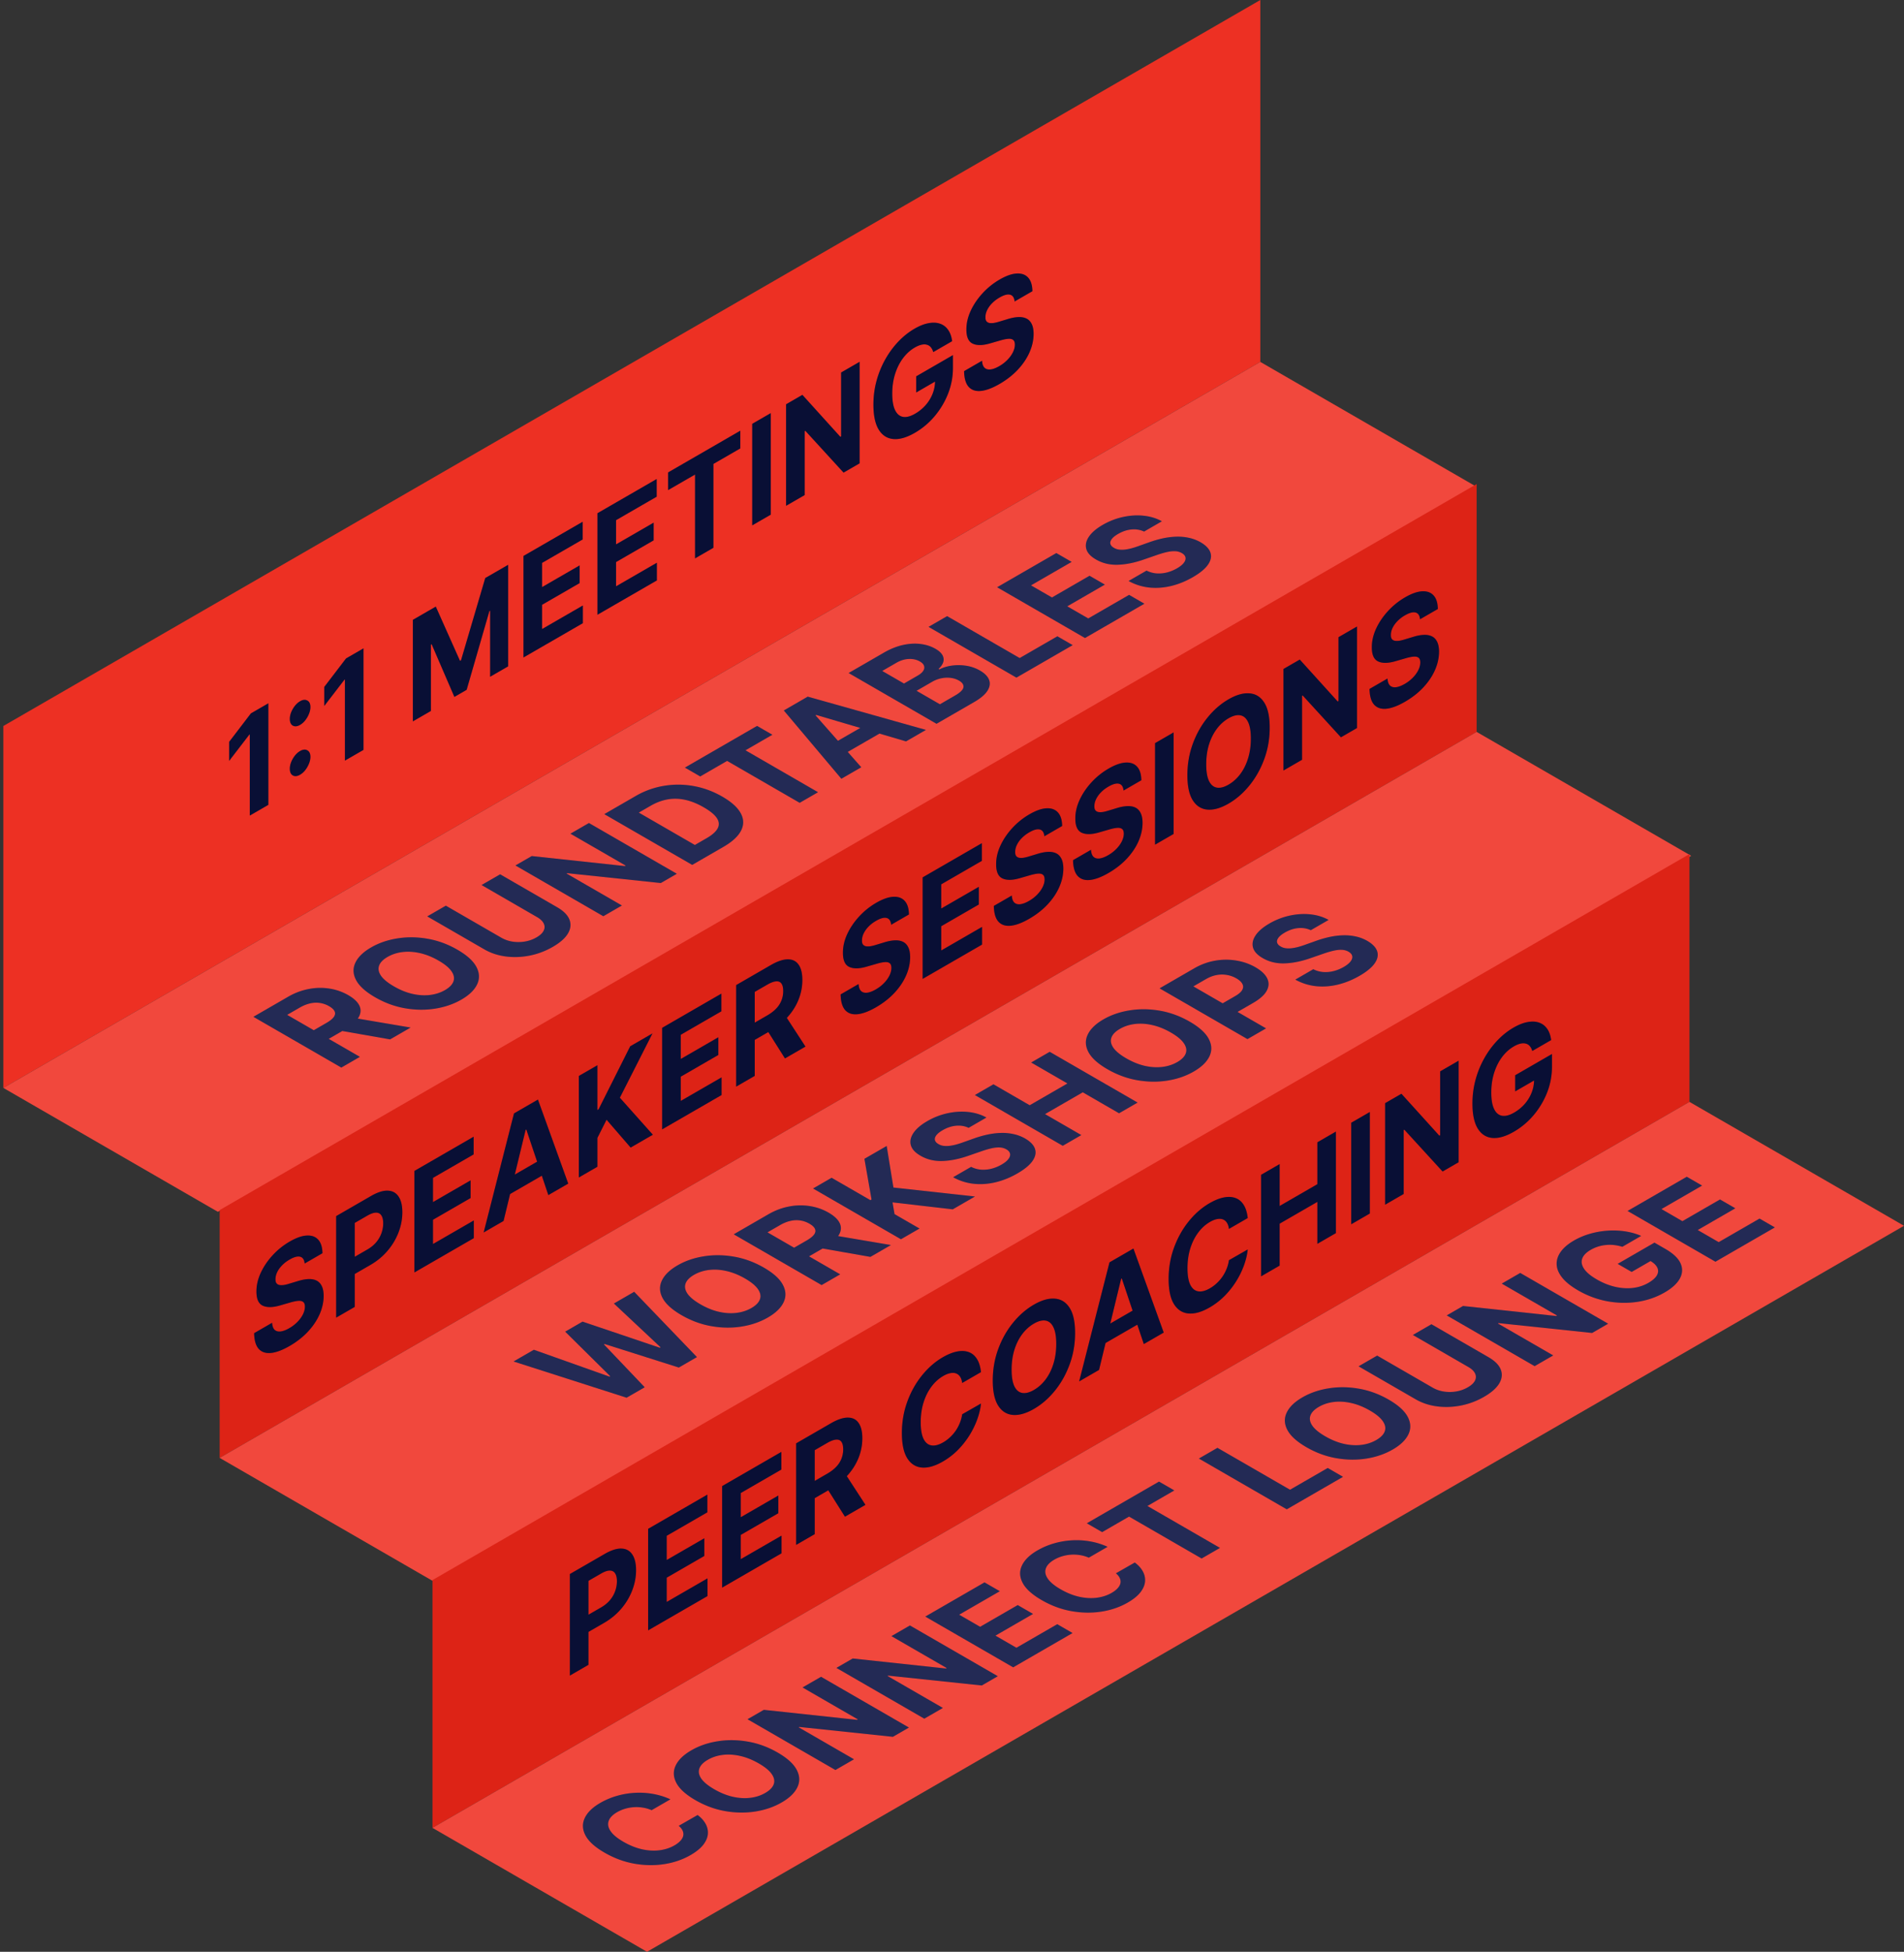 <svg width="486" height="498" fill="none" xmlns="http://www.w3.org/2000/svg"><rect width="100%" height="100%" fill="#333333" stroke="none"/><path fill="#ED3023" d="M.854 185.24L321.698 0v92.342L.854 277.582z"/><path d="M68.5 179.448v25.907l-4.743 2.739v-20.708l-.132.076-5.138 6.685v-4.858l5.554-7.267 4.46-2.574zm8.105 18.218c-.724.417-1.344.48-1.863.189-.511-.295-.767-.864-.767-1.708 0-.826.256-1.682.767-2.568.519-.889 1.14-1.543 1.863-1.96.7-.405 1.314-.464 1.84-.177.526.286.789.843.789 1.669 0 .557-.124 1.139-.373 1.746a6.864 6.864 0 01-.953 1.651 4.64 4.64 0 01-1.303 1.158zm0-12.714c-.724.417-1.344.481-1.863.19-.511-.295-.767-.865-.767-1.708 0-.827.256-1.678.767-2.555.519-.89 1.14-1.544 1.863-1.961.7-.405 1.314-.464 1.84-.177.526.278.789.83.789 1.657 0 .565-.124 1.151-.373 1.758a6.64 6.64 0 01-.953 1.639 4.638 4.638 0 01-1.303 1.157zm16.178-19.524v25.908l-4.744 2.738v-20.708l-.131.076-5.138 6.686v-4.858l5.554-7.268 4.46-2.574zm12.604-7.277l5.85-3.378 6.179 13.84.263-.152 6.179-20.974 5.85-3.378v25.908l-4.601 2.656v-16.862l-.186.107-5.807 20.089-3.133 1.809-5.806-13.448-.186.108v16.926l-4.602 2.657v-25.908zm28.23 9.609v-25.907l15.118-8.729v4.516l-10.375 5.99v6.173l9.597-5.541v4.517l-9.597 5.54v6.186l10.419-6.015v4.516l-15.162 8.754zm18.89-10.906v-25.908l15.118-8.728v4.516l-10.375 5.99v6.173l9.597-5.541v4.517l-9.597 5.54v6.186l10.419-6.015v4.516l-15.162 8.754zm18.035-31.804v-4.516l18.427-10.639v4.516l-6.869 3.966v21.391l-4.689 2.708v-21.392l-6.869 3.966zm26.205-19.646v25.908l-4.743 2.739v-25.908l4.743-2.739zm22.67-13.088v25.907l-4.097 2.366-9.762-10.67-.164.094v16.307l-4.744 2.738v-25.907l4.163-2.404 9.685 10.702.197-.114V95.042l4.722-2.726zm18.797-2.478c-.154-.527-.369-.947-.647-1.259a1.913 1.913 0 00-1.018-.626c-.395-.11-.848-.105-1.359.013-.504.114-1.063.348-1.676.702-1.147.662-2.155 1.573-3.024 2.732-.862 1.156-1.534 2.5-2.016 4.036-.482 1.526-.723 3.192-.723 4.996 0 1.805.238 3.203.712 4.194.475.991 1.147 1.569 2.016 1.733.869.156 1.896-.107 3.079-.791a10.632 10.632 0 002.75-2.245 9.844 9.844 0 001.752-2.897 8.782 8.782 0 00.614-3.226l.964-.392-5.784 3.34v-4.124l9.388-5.42v3.263c0 2.277-.416 4.474-1.249 6.591a20.548 20.548 0 01-3.44 5.756 19.044 19.044 0 01-5.017 4.212c-2.104 1.215-3.951 1.746-5.544 1.594-1.592-.16-2.833-.974-3.724-2.441-.884-1.48-1.326-3.587-1.326-6.319 0-2.1.263-4.124.789-6.072a23.93 23.93 0 012.235-5.49c.956-1.7 2.07-3.216 3.341-4.548 1.271-1.333 2.648-2.427 4.13-3.283 1.271-.734 2.454-1.202 3.55-1.404 1.095-.211 2.067-.173 2.914.114a4.095 4.095 0 012.092 1.562c.541.75.888 1.723 1.041 2.916l-4.82 2.783zm20.763-12.911c-.088-.97-.464-1.546-1.128-1.727-.665-.181-1.567.057-2.706.715-.774.447-1.428.95-1.961 1.511a6.524 6.524 0 00-1.227 1.733c-.278.6-.417 1.177-.417 1.734-.014.472.07.828.252 1.069.19.236.45.385.778.449.329.054.709.05 1.14-.013.43-.072.891-.186 1.38-.342l2.016-.607c.978-.312 1.877-.493 2.695-.544.818-.05 1.526.06 2.125.33.599.269 1.063.727 1.391 1.372.336.64.508 1.499.515 2.574-.007 1.59-.358 3.167-1.051 4.731-.687 1.552-1.68 3.024-2.98 4.415-1.293 1.379-2.852 2.596-4.678 3.65-1.812 1.045-3.389 1.636-4.733 1.77-1.337.132-2.381-.214-3.133-1.037-.745-.834-1.136-2.173-1.172-4.016l4.59-2.65c.051.839.266 1.44.646 1.803.387.35.902.487 1.545.41.65-.088 1.384-.368 2.202-.84a9.51 9.51 0 002.093-1.614c.598-.615 1.062-1.258 1.391-1.929.329-.67.493-1.317.493-1.941 0-.583-.15-.985-.449-1.209-.292-.227-.723-.316-1.293-.265-.562.046-1.253.192-2.071.436l-2.443.702c-1.891.561-3.385.593-4.48.095-1.096-.497-1.64-1.706-1.633-3.624-.007-1.565.354-3.144 1.085-4.738.737-1.598 1.749-3.097 3.034-4.497a18.438 18.438 0 014.383-3.517c1.665-.961 3.118-1.471 4.36-1.53 1.249-.064 2.22.29 2.914 1.062s1.052 1.923 1.074 3.454l-4.547 2.625z" fill="#0B1342"/><path d="M68.5 179.448v25.907l-4.743 2.739v-20.708l-.132.076-5.138 6.685v-4.858l5.554-7.267 4.46-2.574zm8.105 18.218c-.724.417-1.344.48-1.863.189-.511-.295-.767-.864-.767-1.708 0-.826.256-1.682.767-2.568.519-.889 1.14-1.543 1.863-1.96.7-.405 1.314-.464 1.84-.177.526.286.789.843.789 1.669 0 .557-.124 1.139-.373 1.746a6.864 6.864 0 01-.953 1.651 4.64 4.64 0 01-1.303 1.158zm0-12.714c-.724.417-1.344.481-1.863.19-.511-.295-.767-.865-.767-1.708 0-.827.256-1.678.767-2.555.519-.89 1.14-1.544 1.863-1.961.7-.405 1.314-.464 1.84-.177.526.278.789.83.789 1.657 0 .565-.124 1.151-.373 1.758a6.64 6.64 0 01-.953 1.639 4.638 4.638 0 01-1.303 1.157zm16.178-19.524v25.908l-4.744 2.738v-20.708l-.131.076-5.138 6.686v-4.858l5.554-7.268 4.46-2.574zm12.604-7.277l5.85-3.378 6.179 13.84.263-.152 6.179-20.974 5.85-3.378v25.908l-4.601 2.656v-16.862l-.186.107-5.807 20.089-3.133 1.809-5.806-13.448-.186.108v16.926l-4.602 2.657v-25.908zm28.23 9.609v-25.907l15.118-8.729v4.516l-10.375 5.99v6.173l9.597-5.541v4.517l-9.597 5.54v6.186l10.419-6.015v4.516l-15.162 8.754zm18.89-10.906v-25.908l15.118-8.728v4.516l-10.375 5.99v6.173l9.597-5.541v4.517l-9.597 5.54v6.186l10.419-6.015v4.516l-15.162 8.754zm18.035-31.804v-4.516l18.427-10.639v4.516l-6.869 3.966v21.391l-4.689 2.708v-21.392l-6.869 3.966zm26.205-19.646v25.908l-4.743 2.739v-25.908l4.743-2.739zm22.67-13.088v25.907l-4.097 2.366-9.762-10.67-.164.094v16.307l-4.744 2.738v-25.907l4.163-2.404 9.685 10.702.197-.114V95.042l4.722-2.726zm18.797-2.478c-.154-.527-.369-.947-.647-1.259a1.913 1.913 0 00-1.018-.626c-.395-.11-.848-.105-1.359.013-.504.114-1.063.348-1.676.702-1.147.662-2.155 1.573-3.024 2.732-.862 1.156-1.534 2.5-2.016 4.036-.482 1.526-.723 3.192-.723 4.996 0 1.805.238 3.203.712 4.194.475.991 1.147 1.569 2.016 1.733.869.156 1.896-.107 3.079-.791a10.632 10.632 0 002.75-2.245 9.844 9.844 0 001.752-2.897 8.782 8.782 0 00.614-3.226l.964-.392-5.784 3.34v-4.124l9.388-5.42v3.263c0 2.277-.416 4.474-1.249 6.591a20.548 20.548 0 01-3.44 5.756 19.044 19.044 0 01-5.017 4.212c-2.104 1.215-3.951 1.746-5.544 1.594-1.592-.16-2.833-.974-3.724-2.441-.884-1.48-1.326-3.587-1.326-6.319 0-2.1.263-4.124.789-6.072a23.93 23.93 0 012.235-5.49c.956-1.7 2.07-3.216 3.341-4.548 1.271-1.333 2.648-2.427 4.13-3.283 1.271-.734 2.454-1.202 3.55-1.404 1.095-.211 2.067-.173 2.914.114a4.095 4.095 0 012.092 1.562c.541.75.888 1.723 1.041 2.916l-4.82 2.783zm20.763-12.911c-.088-.97-.464-1.546-1.128-1.727-.665-.181-1.567.057-2.706.715-.774.447-1.428.95-1.961 1.511a6.524 6.524 0 00-1.227 1.733c-.278.6-.417 1.177-.417 1.734-.014.472.07.828.252 1.069.19.236.45.385.778.449.329.054.709.05 1.14-.013.43-.072.891-.186 1.38-.342l2.016-.607c.978-.312 1.877-.493 2.695-.544.818-.05 1.526.06 2.125.33.599.269 1.063.727 1.391 1.372.336.64.508 1.499.515 2.574-.007 1.59-.358 3.167-1.051 4.731-.687 1.552-1.68 3.024-2.98 4.415-1.293 1.379-2.852 2.596-4.678 3.65-1.812 1.045-3.389 1.636-4.733 1.77-1.337.132-2.381-.214-3.133-1.037-.745-.834-1.136-2.173-1.172-4.016l4.59-2.65c.051.839.266 1.44.646 1.803.387.35.902.487 1.545.41.65-.088 1.384-.368 2.202-.84a9.51 9.51 0 002.093-1.614c.598-.615 1.062-1.258 1.391-1.929.329-.67.493-1.317.493-1.941 0-.583-.15-.985-.449-1.209-.292-.227-.723-.316-1.293-.265-.562.046-1.253.192-2.071.436l-2.443.702c-1.891.561-3.385.593-4.48.095-1.096-.497-1.64-1.706-1.633-3.624-.007-1.565.354-3.144 1.085-4.738.737-1.598 1.749-3.097 3.034-4.497a18.438 18.438 0 014.383-3.517c1.665-.961 3.118-1.471 4.36-1.53 1.249-.064 2.22.29 2.914 1.062s1.052 1.923 1.074 3.454l-4.547 2.625z" fill="#000" fill-opacity=".2"/><path fill="#F1483D" d="M.854 277.582l320.844-185.24 54.76 31.615-320.845 185.24z"/><path d="M87.116 272.394L64.68 259.44l8.851-5.11c1.695-.979 3.444-1.639 5.248-1.98a15.182 15.182 0 015.303-.114 13.72 13.72 0 014.82 1.682c1.49.861 2.45 1.786 2.881 2.777.424.987.31 1.997-.34 3.03-.642 1.029-1.825 2.041-3.549 3.036l-5.927 3.422-3.812-2.201 5.16-2.979c.905-.523 1.534-1.029 1.884-1.518.35-.49.424-.962.22-1.417-.198-.46-.665-.903-1.403-1.329a6.603 6.603 0 00-2.334-.828 6.586 6.586 0 00-2.508.107c-.87.19-1.76.549-2.674 1.076l-3.199 1.847 18.559 10.714-4.744 2.739zm1.906-12.891l15.787 2.676-5.236 3.023-15.667-2.745 5.116-2.954zm27.74-17.179c2.446 1.413 4.064 2.883 4.853 4.409.796 1.522.851 3.004.164 4.447-.686 1.433-2.019 2.722-3.998 3.864-1.994 1.151-4.237 1.923-6.727 2.315-2.491.392-5.054.359-7.691-.101-2.636-.46-5.174-1.394-7.614-2.802-2.447-1.413-4.068-2.88-4.864-4.402-.796-1.523-.851-3-.164-4.434.679-1.438 2.015-2.733 4.01-3.884 1.979-1.143 4.214-1.91 6.704-2.302 2.491-.401 5.054-.371 7.691.088 2.644.456 5.189 1.39 7.636 2.802zm-4.81 2.777c-1.585-.915-3.159-1.549-4.722-1.904-1.555-.358-3.042-.453-4.458-.284-1.417.168-2.699.584-3.846 1.246-1.147.662-1.866 1.402-2.158 2.22-.292.818-.132 1.678.482 2.58.62.899 1.724 1.805 3.309 2.72 1.584.915 3.155 1.552 4.71 1.91 1.563.355 3.053.447 4.47.279 1.417-.169 2.699-.584 3.846-1.246 1.146-.662 1.866-1.402 2.158-2.22.292-.818.128-1.677-.493-2.575-.614-.902-1.713-1.811-3.298-2.726zm10.964-19.284l4.744-2.738 14.57 8.412c1.636.945 2.677 1.997 3.123 3.156.452 1.156.325 2.334-.384 3.536-.716 1.198-2.001 2.332-3.856 3.403a19.303 19.303 0 01-5.905 2.233c-2.082.409-4.123.483-6.124.221-2.001-.261-3.82-.864-5.456-1.809l-14.571-8.412 4.744-2.739 14.165 8.178a8.26 8.26 0 002.838.993c1.044.165 2.1.158 3.166-.019a8.758 8.758 0 002.969-1.056c.92-.531 1.53-1.103 1.829-1.714.307-.616.314-1.223.022-1.822-.285-.603-.854-1.151-1.709-1.644l-14.165-8.179zm27.413-15.827l22.437 12.954-4.097 2.366-23.883-2.518-.165.095 14.122 8.153-4.744 2.739-22.437-12.954 4.164-2.403 23.795 2.555.197-.114-14.111-8.146 4.722-2.727zm34.31 6.099l-7.954 4.592-22.437-12.953 8.02-4.63a21.225 21.225 0 017.176-2.587 21.944 21.944 0 017.603.05c2.556.456 4.999 1.356 7.329 2.701 2.337 1.349 3.904 2.764 4.7 4.244.803 1.476.832 2.948.087 4.415-.737 1.463-2.245 2.853-4.524 4.168zm-7.275-.493l3.013-1.739c1.402-.81 2.334-1.634 2.794-2.474.46-.847.405-1.714-.165-2.599-.569-.894-1.69-1.824-3.363-2.79-1.658-.957-3.257-1.598-4.798-1.922-1.534-.329-3.028-.361-4.481-.095-1.454.265-2.881.803-4.284 1.613l-3.023 1.745 14.307 8.261zm1.362-17.484l-3.911-2.258 18.427-10.639 3.911 2.258-6.869 3.966 18.525 10.696-4.689 2.707-18.525-10.696-6.869 3.966zm41.113-2.345l-5.084 2.935-14.691-17.426 6.113-3.53 30.172 8.489-5.084 2.935-22.93-6.749-.175.101 11.679 13.245zm-9.137-4.909l12.007-6.932 3.703 2.138-12.007 6.932-3.703-2.138zm28.347-6.182l-22.437-12.954 8.984-5.187c1.65-.953 3.272-1.606 4.864-1.961 1.592-.354 3.1-.44 4.525-.259 1.417.177 2.687.59 3.812 1.24.877.506 1.472 1.052 1.786 1.638.307.582.365 1.172.175 1.771-.19.59-.588 1.162-1.194 1.714l.219.127c.891-.473 1.932-.795 3.122-.968a12.404 12.404 0 013.703.025 10.01 10.01 0 013.55 1.24c1.19.687 1.957 1.472 2.301 2.353.343.873.211 1.796-.395 2.77s-1.749 1.946-3.429 2.916l-9.586 5.535zm.866-4.978l3.867-2.233c1.322-.763 2.034-1.465 2.136-2.106.095-.645-.281-1.213-1.128-1.702a5.596 5.596 0 00-2.093-.689 7.331 7.331 0 00-2.399.095 7.628 7.628 0 00-2.366.898l-3.977 2.296 5.96 3.441zm-9.17-5.294l3.517-2.031c.65-.375 1.113-.774 1.391-1.195.277-.43.35-.852.219-1.265-.124-.418-.482-.797-1.074-1.139-.81-.468-1.753-.679-2.826-.632-1.066.042-2.126.367-3.177.974l-3.605 2.081 5.555 3.207zm28.7-1.504l-22.436-12.954 4.743-2.739 18.526 10.696 9.619-5.553 3.911 2.258-14.363 8.292zm17.504-10.106l-22.436-12.954 15.118-8.729 3.911 2.258-10.375 5.99 5.347 3.087 9.597-5.541 3.911 2.258-9.597 5.541 5.357 3.093 10.419-6.015 3.911 2.258-15.163 8.754zm15.078-27.162c-.972-.459-2.034-.639-3.188-.537-1.154.101-2.301.48-3.44 1.138-.774.447-1.319.888-1.633 1.322-.321.43-.434.837-.339 1.221.102.379.394.708.876.986.387.241.822.395 1.304.462a6.424 6.424 0 001.556 0c.54-.067 1.106-.179 1.698-.335.584-.16 1.176-.35 1.775-.569l2.497-.886a28.093 28.093 0 013.572-1.05 19.081 19.081 0 013.473-.449 13.291 13.291 0 013.275.285c1.059.223 2.06.603 3.002 1.138 1.366.797 2.206 1.687 2.52 2.67.314.974.099 1.996-.646 3.067-.745 1.063-2.031 2.121-3.857 3.175-1.811 1.046-3.666 1.797-5.565 2.252-1.892.451-3.758.58-5.598.386a13.874 13.874 0 01-5.237-1.67l4.59-2.65a6.802 6.802 0 002.531.715 8.49 8.49 0 002.673-.241 10.276 10.276 0 002.575-1.056c.803-.464 1.384-.934 1.742-1.41.365-.481.503-.937.416-1.367-.088-.43-.402-.801-.942-1.113a3.673 3.673 0 00-1.72-.474c-.636-.03-1.359.05-2.17.24-.803.186-1.712.458-2.727.816l-3.057 1.056c-2.352.827-4.565 1.274-6.639 1.341-2.074.068-3.937-.379-5.587-1.341-1.366-.78-2.191-1.674-2.476-2.682-.278-1.012-.059-2.053.657-3.124.716-1.071 1.892-2.079 3.528-3.024a17.867 17.867 0 015.215-2.024c1.818-.392 3.582-.495 5.291-.31 1.709.186 3.243.658 4.601 1.417l-4.546 2.625z" fill="#0B1342"/><path d="M87.116 272.394L64.68 259.44l8.851-5.11c1.695-.979 3.444-1.639 5.248-1.98a15.182 15.182 0 015.303-.114 13.72 13.72 0 014.82 1.682c1.49.861 2.45 1.786 2.881 2.777.424.987.31 1.997-.34 3.03-.642 1.029-1.825 2.041-3.549 3.036l-5.927 3.422-3.812-2.201 5.16-2.979c.905-.523 1.534-1.029 1.884-1.518.35-.49.424-.962.22-1.417-.198-.46-.665-.903-1.403-1.329a6.603 6.603 0 00-2.334-.828 6.586 6.586 0 00-2.508.107c-.87.19-1.76.549-2.674 1.076l-3.199 1.847 18.559 10.714-4.744 2.739zm1.906-12.891l15.787 2.676-5.236 3.023-15.667-2.745 5.116-2.954zm27.74-17.179c2.446 1.413 4.064 2.883 4.853 4.409.796 1.522.851 3.004.164 4.447-.686 1.433-2.019 2.722-3.998 3.864-1.994 1.151-4.237 1.923-6.727 2.315-2.491.392-5.054.359-7.691-.101-2.636-.46-5.174-1.394-7.614-2.802-2.447-1.413-4.068-2.88-4.864-4.402-.796-1.523-.851-3-.164-4.434.679-1.438 2.015-2.733 4.01-3.884 1.979-1.143 4.214-1.91 6.704-2.302 2.491-.401 5.054-.371 7.691.088 2.644.456 5.189 1.39 7.636 2.802zm-4.81 2.777c-1.585-.915-3.159-1.549-4.722-1.904-1.555-.358-3.042-.453-4.458-.284-1.417.168-2.699.584-3.846 1.246-1.147.662-1.866 1.402-2.158 2.22-.292.818-.132 1.678.482 2.58.62.899 1.724 1.805 3.309 2.72 1.584.915 3.155 1.552 4.71 1.91 1.563.355 3.053.447 4.47.279 1.417-.169 2.699-.584 3.846-1.246 1.146-.662 1.866-1.402 2.158-2.22.292-.818.128-1.677-.493-2.575-.614-.902-1.713-1.811-3.298-2.726zm10.964-19.284l4.744-2.738 14.57 8.412c1.636.945 2.677 1.997 3.123 3.156.452 1.156.325 2.334-.384 3.536-.716 1.198-2.001 2.332-3.856 3.403a19.303 19.303 0 01-5.905 2.233c-2.082.409-4.123.483-6.124.221-2.001-.261-3.82-.864-5.456-1.809l-14.571-8.412 4.744-2.739 14.165 8.178a8.26 8.26 0 002.838.993c1.044.165 2.1.158 3.166-.019a8.758 8.758 0 002.969-1.056c.92-.531 1.53-1.103 1.829-1.714.307-.616.314-1.223.022-1.822-.285-.603-.854-1.151-1.709-1.644l-14.165-8.179zm27.413-15.827l22.437 12.954-4.097 2.366-23.883-2.518-.165.095 14.122 8.153-4.744 2.739-22.437-12.954 4.164-2.403 23.795 2.555.197-.114-14.111-8.146 4.722-2.727zm34.31 6.099l-7.954 4.592-22.437-12.953 8.02-4.63a21.225 21.225 0 017.176-2.587 21.944 21.944 0 017.603.05c2.556.456 4.999 1.356 7.329 2.701 2.337 1.349 3.904 2.764 4.7 4.244.803 1.476.832 2.948.087 4.415-.737 1.463-2.245 2.853-4.524 4.168zm-7.275-.493l3.013-1.739c1.402-.81 2.334-1.634 2.794-2.474.46-.847.405-1.714-.165-2.599-.569-.894-1.69-1.824-3.363-2.79-1.658-.957-3.257-1.598-4.798-1.922-1.534-.329-3.028-.361-4.481-.095-1.454.265-2.881.803-4.284 1.613l-3.023 1.745 14.307 8.261zm1.362-17.484l-3.911-2.258 18.427-10.639 3.911 2.258-6.869 3.966 18.525 10.696-4.689 2.707-18.525-10.696-6.869 3.966zm41.113-2.345l-5.084 2.935-14.691-17.426 6.113-3.53 30.172 8.489-5.084 2.935-22.93-6.749-.175.101 11.679 13.245zm-9.137-4.909l12.007-6.932 3.703 2.138-12.007 6.932-3.703-2.138zm28.347-6.182l-22.437-12.954 8.984-5.187c1.65-.953 3.272-1.606 4.864-1.961 1.592-.354 3.1-.44 4.525-.259 1.417.177 2.687.59 3.812 1.24.877.506 1.472 1.052 1.786 1.638.307.582.365 1.172.175 1.771-.19.59-.588 1.162-1.194 1.714l.219.127c.891-.473 1.932-.795 3.122-.968a12.404 12.404 0 013.703.025 10.01 10.01 0 013.55 1.24c1.19.687 1.957 1.472 2.301 2.353.343.873.211 1.796-.395 2.77s-1.749 1.946-3.429 2.916l-9.586 5.535zm.866-4.978l3.867-2.233c1.322-.763 2.034-1.465 2.136-2.106.095-.645-.281-1.213-1.128-1.702a5.596 5.596 0 00-2.093-.689 7.331 7.331 0 00-2.399.095 7.628 7.628 0 00-2.366.898l-3.977 2.296 5.96 3.441zm-9.17-5.294l3.517-2.031c.65-.375 1.113-.774 1.391-1.195.277-.43.35-.852.219-1.265-.124-.418-.482-.797-1.074-1.139-.81-.468-1.753-.679-2.826-.632-1.066.042-2.126.367-3.177.974l-3.605 2.081 5.555 3.207zm28.7-1.504l-22.436-12.954 4.743-2.739 18.526 10.696 9.619-5.553 3.911 2.258-14.363 8.292zm17.504-10.106l-22.436-12.954 15.118-8.729 3.911 2.258-10.375 5.99 5.347 3.087 9.597-5.541 3.911 2.258-9.597 5.541 5.357 3.093 10.419-6.015 3.911 2.258-15.163 8.754zm15.078-27.162c-.972-.459-2.034-.639-3.188-.537-1.154.101-2.301.48-3.44 1.138-.774.447-1.319.888-1.633 1.322-.321.43-.434.837-.339 1.221.102.379.394.708.876.986.387.241.822.395 1.304.462a6.424 6.424 0 001.556 0c.54-.067 1.106-.179 1.698-.335.584-.16 1.176-.35 1.775-.569l2.497-.886a28.093 28.093 0 013.572-1.05 19.081 19.081 0 013.473-.449 13.291 13.291 0 013.275.285c1.059.223 2.06.603 3.002 1.138 1.366.797 2.206 1.687 2.52 2.67.314.974.099 1.996-.646 3.067-.745 1.063-2.031 2.121-3.857 3.175-1.811 1.046-3.666 1.797-5.565 2.252-1.892.451-3.758.58-5.598.386a13.874 13.874 0 01-5.237-1.67l4.59-2.65a6.802 6.802 0 002.531.715 8.49 8.49 0 002.673-.241 10.276 10.276 0 002.575-1.056c.803-.464 1.384-.934 1.742-1.41.365-.481.503-.937.416-1.367-.088-.43-.402-.801-.942-1.113a3.673 3.673 0 00-1.72-.474c-.636-.03-1.359.05-2.17.24-.803.186-1.712.458-2.727.816l-3.057 1.056c-2.352.827-4.565 1.274-6.639 1.341-2.074.068-3.937-.379-5.587-1.341-1.366-.78-2.191-1.674-2.476-2.682-.278-1.012-.059-2.053.657-3.124.716-1.071 1.892-2.079 3.528-3.024a17.867 17.867 0 015.215-2.024c1.818-.392 3.582-.495 5.291-.31 1.709.186 3.243.658 4.601 1.417l-4.546 2.625z" fill="#fff" fill-opacity=".1"/><path fill="#DD2316" d="M56.07 308.752l320.844-185.24v63.231L56.07 371.983z"/><path d="M77.76 322.388c-.087-.97-.464-1.546-1.128-1.727-.665-.181-1.567.057-2.706.715-.774.447-1.428.951-1.961 1.511-.533.553-.942 1.13-1.227 1.733-.278.599-.416 1.177-.416 1.734-.015.472.069.828.251 1.068.19.237.45.386.778.45.329.054.709.05 1.14-.013.43-.072.89-.186 1.38-.342l2.016-.607c.978-.312 1.877-.493 2.695-.544.818-.05 1.526.059 2.125.329.6.27 1.063.727 1.392 1.373.336.641.507 1.499.514 2.574-.007 1.59-.357 3.167-1.051 4.731-.687 1.552-1.68 3.024-2.98 4.415-1.293 1.379-2.852 2.596-4.678 3.65-1.811 1.045-3.389 1.636-4.733 1.771-1.336.13-2.38-.215-3.133-1.038-.745-.834-1.136-2.173-1.172-4.016l4.59-2.65c.051.839.267 1.44.646 1.802.388.35.902.487 1.545.412.65-.089 1.384-.369 2.202-.842a9.48 9.48 0 002.093-1.613c.599-.615 1.062-1.258 1.391-1.929.329-.67.493-1.318.493-1.942 0-.582-.15-.984-.45-1.208-.291-.227-.722-.316-1.292-.265-.562.046-1.252.192-2.07.436l-2.444.702c-1.891.561-3.385.593-4.48.095-1.096-.498-1.64-1.706-1.633-3.624-.007-1.565.355-3.144 1.085-4.738.737-1.598 1.75-3.097 3.034-4.497a18.435 18.435 0 014.383-3.517c1.665-.961 3.118-1.471 4.36-1.53 1.249-.064 2.22.291 2.914 1.062.694.772 1.052 1.923 1.074 3.454l-4.547 2.625zm8.044 13.812v-25.908l8.852-5.11c1.702-.983 3.152-1.444 4.35-1.385 1.197.05 2.11.556 2.738 1.518.636.948.954 2.283.954 4.003 0 1.721-.322 3.424-.965 5.111a16.014 16.014 0 01-2.793 4.687c-1.213 1.434-2.68 2.648-4.404 3.643l-5.642 3.258v-4.39l4.875-2.815c.913-.527 1.665-1.142 2.257-1.847a7.52 7.52 0 001.785-4.826c0-.86-.15-1.524-.449-1.992-.292-.481-.737-.725-1.336-.734-.6-.017-1.359.241-2.279.772l-3.199 1.847v21.429l-4.744 2.739zm19.975-11.532V298.76l15.118-8.729v4.517l-10.375 5.99v6.173l9.597-5.541v4.516l-9.597 5.541v6.186l10.419-6.015v4.516l-15.162 8.754zm22.757-13.139l-5.083 2.935 7.745-30.38 6.113-3.529 7.735 21.442-5.083 2.935-5.621-16.743-.175.102-5.631 23.238zm-.318-10l12.007-6.932v4.275l-12.007 6.933v-4.276zm19.528-1.091V274.53l4.744-2.739v11.424l.296-.171 8.074-16.085 5.686-3.283-8.326 16.408 8.424 9.443-5.674 3.276-6.146-7.103-2.334 4.637v7.362l-4.744 2.739zm21.27-12.28V262.25l15.119-8.729v4.516l-10.375 5.99v6.174l9.597-5.541v4.516l-9.597 5.541v6.186l10.419-6.015v4.516l-15.163 8.754zm18.89-10.906v-25.908l8.852-5.111c1.695-.978 3.141-1.463 4.339-1.455 1.205-.004 2.121.449 2.749 1.36.636.898.954 2.204.954 3.916 0 1.72-.322 3.386-.965 4.996-.642 1.603-1.573 3.085-2.793 4.447-1.213 1.358-2.681 2.534-4.404 3.529l-5.927 3.422v-4.402l5.16-2.979c.906-.523 1.658-1.101 2.257-1.733a6.406 6.406 0 001.336-2.062 6.37 6.37 0 00.449-2.397c0-.861-.149-1.5-.449-1.917-.292-.422-.741-.609-1.347-.563-.599.034-1.355.314-2.268.841l-3.199 1.847v21.43l-4.744 2.739zm12.117-18.786l5.576 8.57-5.236 3.024-5.456-8.64 5.116-2.954zm27.441-22.51c-.088-.969-.464-1.545-1.129-1.726-.664-.182-1.566.057-2.706.714-.774.447-1.428.951-1.961 1.512a6.517 6.517 0 00-1.227 1.733c-.277.599-.416 1.177-.416 1.733-.015.473.069.829.252 1.069.19.236.449.386.778.449.328.055.708.051 1.139-.012a9.966 9.966 0 001.38-.342l2.016-.607c.979-.312 1.877-.493 2.695-.544.818-.051 1.527.059 2.126.329s1.062.727 1.391 1.372c.336.641.508 1.499.515 2.575-.007 1.589-.358 3.166-1.052 4.731-.686 1.552-1.68 3.023-2.98 4.415-1.292 1.379-2.852 2.595-4.678 3.649-1.811 1.046-3.389 1.637-4.732 1.771-1.337.131-2.381-.215-3.134-1.037-.745-.835-1.135-2.174-1.172-4.016l4.59-2.651c.052.84.267 1.44.647 1.803.387.35.902.487 1.544.411.651-.088 1.385-.369 2.203-.841a9.496 9.496 0 002.092-1.613c.599-.616 1.063-1.259 1.391-1.929.329-.671.493-1.318.493-1.942 0-.582-.149-.984-.449-1.208-.292-.228-.723-.316-1.293-.266-.562.047-1.252.192-2.07.437l-2.443.702c-1.892.561-3.385.592-4.481.095-1.096-.498-1.64-1.706-1.632-3.625-.008-1.564.354-3.143 1.084-4.737.738-1.598 1.749-3.097 3.035-4.497a18.424 18.424 0 014.382-3.517c1.665-.961 3.119-1.472 4.36-1.531 1.249-.063 2.221.291 2.914 1.063.694.772 1.052 1.923 1.074 3.453l-4.546 2.625zm8.044 13.813v-25.908l15.118-8.729v4.517l-10.375 5.99v6.173l9.597-5.541v4.516l-9.597 5.541v6.186l10.419-6.015v4.516l-15.162 8.754zm31.061-36.39c-.088-.97-.464-1.546-1.128-1.727-.665-.181-1.567.057-2.706.715-.775.447-1.428.951-1.961 1.512a6.472 6.472 0 00-1.227 1.733c-.278.598-.417 1.176-.417 1.733-.014.472.07.828.252 1.069.19.236.449.385.778.449.329.055.709.05 1.14-.013a9.99 9.99 0 001.38-.341l2.016-.608c.978-.312 1.877-.493 2.695-.544.818-.05 1.526.059 2.125.329s1.063.728 1.391 1.373c.336.641.508 1.499.515 2.574-.007 1.59-.358 3.167-1.051 4.731-.687 1.552-1.68 3.024-2.98 4.415-1.293 1.379-2.852 2.596-4.678 3.65-1.812 1.046-3.389 1.636-4.733 1.771-1.337.131-2.381-.215-3.133-1.037-.745-.835-1.136-2.174-1.172-4.017l4.59-2.65c.051.839.266 1.44.646 1.803.387.35.902.487 1.545.411.65-.089 1.384-.369 2.202-.842a9.469 9.469 0 002.092-1.612c.599-.616 1.063-1.259 1.392-1.93.328-.67.493-1.317.493-1.941 0-.582-.15-.985-.449-1.209-.293-.227-.723-.316-1.293-.265-.562.046-1.253.192-2.071.436l-2.443.702c-1.891.561-3.385.593-4.481.095-1.095-.497-1.639-1.705-1.632-3.624-.007-1.564.354-3.144 1.085-4.738.737-1.598 1.749-3.097 3.034-4.497a18.45 18.45 0 014.383-3.517c1.665-.961 3.118-1.471 4.36-1.53 1.249-.063 2.22.291 2.914 1.062.694.772 1.052 1.923 1.074 3.454l-4.547 2.625zm20.216-11.672c-.088-.969-.464-1.545-1.129-1.726-.664-.182-1.566.057-2.706.714-.774.447-1.428.951-1.961 1.512a6.517 6.517 0 00-1.227 1.733c-.277.599-.416 1.177-.416 1.733-.015.473.069.829.252 1.069.19.236.449.386.778.449.328.055.708.051 1.139-.012a9.966 9.966 0 001.38-.342l2.016-.607c.979-.312 1.877-.493 2.695-.544.818-.051 1.527.059 2.126.329s1.062.727 1.391 1.372c.336.641.508 1.499.515 2.575-.007 1.589-.358 3.166-1.052 4.731-.686 1.552-1.68 3.023-2.98 4.415-1.292 1.379-2.852 2.595-4.678 3.649-1.811 1.046-3.389 1.637-4.732 1.771-1.337.131-2.381-.215-3.134-1.037-.745-.835-1.135-2.174-1.172-4.016l4.59-2.651c.052.84.267 1.44.647 1.803.387.35.902.487 1.544.411.65-.088 1.385-.369 2.203-.841a9.496 9.496 0 002.092-1.613c.599-.616 1.063-1.259 1.391-1.929.329-.671.493-1.318.493-1.942 0-.582-.149-.984-.449-1.208-.292-.228-.723-.316-1.293-.266-.562.047-1.252.192-2.07.437l-2.443.702c-1.892.561-3.385.592-4.481.095-1.096-.498-1.64-1.706-1.632-3.625-.008-1.564.354-3.143 1.084-4.737.738-1.598 1.749-3.097 3.035-4.497a18.424 18.424 0 014.382-3.517c1.665-.961 3.119-1.472 4.36-1.531 1.249-.063 2.221.291 2.914 1.063.694.772 1.052 1.923 1.074 3.453l-4.546 2.625zm12.787-14.834v25.908l-4.743 2.739v-25.908l4.743-2.739zm24.521-1.203c0 2.825-.463 5.497-1.391 8.014-.92 2.513-2.176 4.752-3.769 6.717-1.585 1.953-3.367 3.5-5.346 4.643-1.994 1.151-3.783 1.661-5.368 1.531-1.585-.131-2.838-.922-3.758-2.372-.92-1.451-1.38-3.585-1.38-6.401 0-2.826.46-5.495 1.38-8.008.92-2.513 2.173-4.746 3.758-6.698 1.585-1.961 3.374-3.517 5.368-4.668 1.979-1.143 3.761-1.649 5.346-1.518 1.593.118 2.849.902 3.769 2.353.928 1.446 1.391 3.582 1.391 6.407zm-4.809 2.777c0-1.83-.237-3.237-.712-4.219-.468-.987-1.129-1.558-1.983-1.714-.855-.156-1.855.097-3.002.759-1.147.662-2.147 1.564-3.002 2.707-.854 1.143-1.519 2.479-1.994 4.01-.467 1.527-.701 3.205-.701 5.035s.234 3.238.701 4.225c.475.983 1.14 1.552 1.994 1.708.855.156 1.855-.097 3.002-.759 1.147-.662 2.147-1.565 3.002-2.707.854-1.143 1.515-2.478 1.983-4.004.475-1.531.712-3.211.712-5.041zm27.09-28.595v25.908l-4.097 2.366-9.762-10.671-.164.095v16.306l-4.744 2.739v-25.908l4.163-2.403 9.685 10.702.197-.114v-16.293l4.722-2.727zm16.091-1.839c-.088-.969-.464-1.545-1.129-1.726-.664-.182-1.566.057-2.706.714a8.663 8.663 0 00-1.961 1.512c-.533.553-.942 1.13-1.227 1.733-.277.599-.416 1.177-.416 1.733-.015.473.069.829.252 1.069.19.236.449.386.778.449.329.055.708.051 1.139-.012.431-.072.891-.186 1.381-.342l2.015-.607c.979-.312 1.877-.493 2.695-.544.818-.051 1.527.059 2.126.329s1.062.727 1.391 1.372c.336.641.508 1.499.515 2.575-.007 1.589-.358 3.167-1.052 4.731-.686 1.552-1.68 3.023-2.98 4.415-1.292 1.379-2.852 2.595-4.678 3.649-1.811 1.046-3.388 1.637-4.732 1.771-1.337.131-2.381-.215-3.134-1.037-.745-.835-1.135-2.174-1.172-4.016l4.591-2.651c.051.84.266 1.441.646 1.803.387.35.902.487 1.545.411.65-.088 1.384-.369 2.202-.841a9.472 9.472 0 002.092-1.613c.599-.616 1.063-1.259 1.392-1.929.328-.67.493-1.318.493-1.942 0-.582-.15-.984-.45-1.208-.292-.228-.723-.316-1.292-.266-.563.047-1.253.192-2.071.437l-2.443.702c-1.892.561-3.385.592-4.481.095-1.095-.498-1.639-1.706-1.632-3.624-.007-1.565.354-3.144 1.084-4.738.738-1.598 1.75-3.097 3.035-4.497a18.444 18.444 0 014.382-3.517c1.665-.961 3.119-1.472 4.361-1.531 1.248-.063 2.22.291 2.914 1.063s1.051 1.923 1.073 3.454l-4.546 2.624z" fill="#0B1342"/><path d="M77.76 322.388c-.087-.97-.464-1.546-1.128-1.727-.665-.181-1.567.057-2.706.715-.774.447-1.428.951-1.961 1.511-.533.553-.942 1.13-1.227 1.733-.278.599-.416 1.177-.416 1.734-.015.472.069.828.251 1.068.19.237.45.386.778.45.329.054.709.05 1.14-.013.43-.072.89-.186 1.38-.342l2.016-.607c.978-.312 1.877-.493 2.695-.544.818-.05 1.526.059 2.125.329.6.27 1.063.727 1.392 1.373.336.641.507 1.499.514 2.574-.007 1.59-.357 3.167-1.051 4.731-.687 1.552-1.68 3.024-2.98 4.415-1.293 1.379-2.852 2.596-4.678 3.65-1.811 1.045-3.389 1.636-4.733 1.771-1.336.13-2.38-.215-3.133-1.038-.745-.834-1.136-2.173-1.172-4.016l4.59-2.65c.051.839.267 1.44.646 1.802.388.35.902.487 1.545.412.65-.089 1.384-.369 2.202-.842a9.48 9.48 0 002.093-1.613c.599-.615 1.062-1.258 1.391-1.929.329-.67.493-1.318.493-1.942 0-.582-.15-.984-.45-1.208-.291-.227-.722-.316-1.292-.265-.562.046-1.252.192-2.07.436l-2.444.702c-1.891.561-3.385.593-4.48.095-1.096-.498-1.64-1.706-1.633-3.624-.007-1.565.355-3.144 1.085-4.738.737-1.598 1.75-3.097 3.034-4.497a18.435 18.435 0 014.383-3.517c1.665-.961 3.118-1.471 4.36-1.53 1.249-.064 2.22.291 2.914 1.062.694.772 1.052 1.923 1.074 3.454l-4.547 2.625zm8.044 13.812v-25.908l8.852-5.11c1.702-.983 3.152-1.444 4.35-1.385 1.197.05 2.11.556 2.738 1.518.636.948.954 2.283.954 4.003 0 1.721-.322 3.424-.965 5.111a16.014 16.014 0 01-2.793 4.687c-1.213 1.434-2.68 2.648-4.404 3.643l-5.642 3.258v-4.39l4.875-2.815c.913-.527 1.665-1.142 2.257-1.847a7.52 7.52 0 001.785-4.826c0-.86-.15-1.524-.449-1.992-.292-.481-.737-.725-1.336-.734-.6-.017-1.359.241-2.279.772l-3.199 1.847v21.429l-4.744 2.739zm19.975-11.532V298.76l15.118-8.729v4.517l-10.375 5.99v6.173l9.597-5.541v4.516l-9.597 5.541v6.186l10.419-6.015v4.516l-15.162 8.754zm22.757-13.139l-5.083 2.935 7.745-30.38 6.113-3.529 7.735 21.442-5.083 2.935-5.621-16.743-.175.102-5.631 23.238zm-.318-10l12.007-6.932v4.275l-12.007 6.933v-4.276zm19.528-1.091V274.53l4.744-2.739v11.424l.296-.171 8.074-16.085 5.686-3.283-8.326 16.408 8.424 9.443-5.674 3.276-6.146-7.103-2.334 4.637v7.362l-4.744 2.739zm21.27-12.28V262.25l15.119-8.729v4.516l-10.375 5.99v6.174l9.597-5.541v4.516l-9.597 5.541v6.186l10.419-6.015v4.516l-15.163 8.754zm18.89-10.906v-25.908l8.852-5.111c1.695-.978 3.141-1.463 4.339-1.455 1.205-.004 2.121.449 2.749 1.36.636.898.954 2.204.954 3.916 0 1.72-.322 3.386-.965 4.996-.642 1.603-1.573 3.085-2.793 4.447-1.213 1.358-2.681 2.534-4.404 3.529l-5.927 3.422v-4.402l5.16-2.979c.906-.523 1.658-1.101 2.257-1.733a6.406 6.406 0 001.336-2.062 6.37 6.37 0 00.449-2.397c0-.861-.149-1.5-.449-1.917-.292-.422-.741-.609-1.347-.563-.599.034-1.355.314-2.268.841l-3.199 1.847v21.43l-4.744 2.739zm12.117-18.786l5.576 8.57-5.236 3.024-5.456-8.64 5.116-2.954zm27.441-22.51c-.088-.969-.464-1.545-1.129-1.726-.664-.182-1.566.057-2.706.714-.774.447-1.428.951-1.961 1.512a6.517 6.517 0 00-1.227 1.733c-.277.599-.416 1.177-.416 1.733-.015.473.069.829.252 1.069.19.236.449.386.778.449.328.055.708.051 1.139-.012a9.966 9.966 0 001.38-.342l2.016-.607c.979-.312 1.877-.493 2.695-.544.818-.051 1.527.059 2.126.329s1.062.727 1.391 1.372c.336.641.508 1.499.515 2.575-.007 1.589-.358 3.166-1.052 4.731-.686 1.552-1.68 3.023-2.98 4.415-1.292 1.379-2.852 2.595-4.678 3.649-1.811 1.046-3.389 1.637-4.732 1.771-1.337.131-2.381-.215-3.134-1.037-.745-.835-1.135-2.174-1.172-4.016l4.59-2.651c.052.84.267 1.44.647 1.803.387.35.902.487 1.544.411.651-.088 1.385-.369 2.203-.841a9.496 9.496 0 002.092-1.613c.599-.616 1.063-1.259 1.391-1.929.329-.671.493-1.318.493-1.942 0-.582-.149-.984-.449-1.208-.292-.228-.723-.316-1.293-.266-.562.047-1.252.192-2.07.437l-2.443.702c-1.892.561-3.385.592-4.481.095-1.096-.498-1.64-1.706-1.632-3.625-.008-1.564.354-3.143 1.084-4.737.738-1.598 1.749-3.097 3.035-4.497a18.424 18.424 0 014.382-3.517c1.665-.961 3.119-1.472 4.36-1.531 1.249-.063 2.221.291 2.914 1.063.694.772 1.052 1.923 1.074 3.453l-4.546 2.625zm8.044 13.813v-25.908l15.118-8.729v4.517l-10.375 5.99v6.173l9.597-5.541v4.516l-9.597 5.541v6.186l10.419-6.015v4.516l-15.162 8.754zm31.061-36.39c-.088-.97-.464-1.546-1.128-1.727-.665-.181-1.567.057-2.706.715-.775.447-1.428.951-1.961 1.512a6.472 6.472 0 00-1.227 1.733c-.278.598-.417 1.176-.417 1.733-.014.472.07.828.252 1.069.19.236.449.385.778.449.329.055.709.05 1.14-.013a9.99 9.99 0 001.38-.341l2.016-.608c.978-.312 1.877-.493 2.695-.544.818-.05 1.526.059 2.125.329s1.063.728 1.391 1.373c.336.641.508 1.499.515 2.574-.007 1.59-.358 3.167-1.051 4.731-.687 1.552-1.68 3.024-2.98 4.415-1.293 1.379-2.852 2.596-4.678 3.65-1.812 1.046-3.389 1.636-4.733 1.771-1.337.131-2.381-.215-3.133-1.037-.745-.835-1.136-2.174-1.172-4.017l4.59-2.65c.051.839.266 1.44.646 1.803.387.35.902.487 1.545.411.65-.089 1.384-.369 2.202-.842a9.469 9.469 0 002.092-1.612c.599-.616 1.063-1.259 1.392-1.93.328-.67.493-1.317.493-1.941 0-.582-.15-.985-.449-1.209-.293-.227-.723-.316-1.293-.265-.562.046-1.253.192-2.071.436l-2.443.702c-1.891.561-3.385.593-4.481.095-1.095-.497-1.639-1.705-1.632-3.624-.007-1.564.354-3.144 1.085-4.738.737-1.598 1.749-3.097 3.034-4.497a18.45 18.45 0 014.383-3.517c1.665-.961 3.118-1.471 4.36-1.53 1.249-.063 2.22.291 2.914 1.062.694.772 1.052 1.923 1.074 3.454l-4.547 2.625zm20.216-11.672c-.088-.969-.464-1.545-1.129-1.726-.664-.182-1.566.057-2.706.714-.774.447-1.428.951-1.961 1.512a6.517 6.517 0 00-1.227 1.733c-.277.599-.416 1.177-.416 1.733-.015.473.069.829.252 1.069.19.236.449.386.778.449.328.055.708.051 1.139-.012a9.966 9.966 0 001.38-.342l2.016-.607c.979-.312 1.877-.493 2.695-.544.818-.051 1.527.059 2.126.329s1.062.727 1.391 1.372c.336.641.508 1.499.515 2.575-.007 1.589-.358 3.166-1.052 4.731-.686 1.552-1.68 3.023-2.98 4.415-1.292 1.379-2.852 2.595-4.678 3.649-1.811 1.046-3.389 1.637-4.732 1.771-1.337.131-2.381-.215-3.134-1.037-.745-.835-1.135-2.174-1.172-4.016l4.59-2.651c.052.84.267 1.44.647 1.803.387.35.902.487 1.544.411.65-.088 1.385-.369 2.203-.841a9.496 9.496 0 002.092-1.613c.599-.616 1.063-1.259 1.391-1.929.329-.671.493-1.318.493-1.942 0-.582-.149-.984-.449-1.208-.292-.228-.723-.316-1.293-.266-.562.047-1.252.192-2.07.437l-2.443.702c-1.892.561-3.385.592-4.481.095-1.096-.498-1.64-1.706-1.632-3.625-.008-1.564.354-3.143 1.084-4.737.738-1.598 1.749-3.097 3.035-4.497a18.424 18.424 0 014.382-3.517c1.665-.961 3.119-1.472 4.36-1.531 1.249-.063 2.221.291 2.914 1.063.694.772 1.052 1.923 1.074 3.453l-4.546 2.625zm12.787-14.834v25.908l-4.743 2.739v-25.908l4.743-2.739zm24.521-1.203c0 2.825-.463 5.497-1.391 8.014-.92 2.513-2.176 4.752-3.769 6.717-1.585 1.953-3.367 3.5-5.346 4.643-1.994 1.151-3.783 1.661-5.368 1.531-1.585-.131-2.838-.922-3.758-2.372-.92-1.451-1.38-3.585-1.38-6.401 0-2.826.46-5.495 1.38-8.008.92-2.513 2.173-4.746 3.758-6.698 1.585-1.961 3.374-3.517 5.368-4.668 1.979-1.143 3.761-1.649 5.346-1.518 1.593.118 2.849.902 3.769 2.353.928 1.446 1.391 3.582 1.391 6.407zm-4.809 2.777c0-1.83-.237-3.237-.712-4.219-.468-.987-1.129-1.558-1.983-1.714-.855-.156-1.855.097-3.002.759-1.147.662-2.147 1.564-3.002 2.707-.854 1.143-1.519 2.479-1.994 4.01-.467 1.527-.701 3.205-.701 5.035s.234 3.238.701 4.225c.475.983 1.14 1.552 1.994 1.708.855.156 1.855-.097 3.002-.759 1.147-.662 2.147-1.565 3.002-2.707.854-1.143 1.515-2.478 1.983-4.004.475-1.531.712-3.211.712-5.041zm27.09-28.595v25.908l-4.097 2.366-9.762-10.671-.164.095v16.306l-4.744 2.739v-25.908l4.163-2.403 9.685 10.702.197-.114v-16.293l4.722-2.727zm16.091-1.839c-.088-.969-.464-1.545-1.129-1.726-.664-.182-1.566.057-2.706.714a8.663 8.663 0 00-1.961 1.512c-.533.553-.942 1.13-1.227 1.733-.277.599-.416 1.177-.416 1.733-.015.473.069.829.252 1.069.19.236.449.386.778.449.329.055.708.051 1.139-.012.431-.072.891-.186 1.381-.342l2.015-.607c.979-.312 1.877-.493 2.695-.544.818-.051 1.527.059 2.126.329s1.062.727 1.391 1.372c.336.641.508 1.499.515 2.575-.007 1.589-.358 3.167-1.052 4.731-.686 1.552-1.68 3.023-2.98 4.415-1.292 1.379-2.852 2.595-4.678 3.649-1.811 1.046-3.388 1.637-4.732 1.771-1.337.131-2.381-.215-3.134-1.037-.745-.835-1.135-2.174-1.172-4.016l4.591-2.651c.051.84.266 1.441.646 1.803.387.35.902.487 1.545.411.65-.088 1.384-.369 2.202-.841a9.472 9.472 0 002.092-1.613c.599-.616 1.063-1.259 1.392-1.929.328-.67.493-1.318.493-1.942 0-.582-.15-.984-.45-1.208-.292-.228-.723-.316-1.292-.266-.563.047-1.253.192-2.071.437l-2.443.702c-1.892.561-3.385.592-4.481.095-1.095-.498-1.639-1.706-1.632-3.624-.007-1.565.354-3.144 1.084-4.738.738-1.598 1.75-3.097 3.035-4.497a18.444 18.444 0 014.382-3.517c1.665-.961 3.119-1.472 4.361-1.531 1.248-.063 2.22.291 2.914 1.063s1.051 1.923 1.073 3.454l-4.546 2.624z" fill="#000" fill-opacity=".2"/><path fill="#F1483D" d="M56.07 371.983l320.844-185.24 54.76 31.616-320.845 185.24z"/><path d="M159.94 356.629l-28.857-9.247 5.182-2.992 19.303 6.856.187-.107-11.493-11.367 4.437-2.561 19.709 6.66.197-.114-11.908-11.164 5.182-2.991 16.017 16.66-4.624 2.669-18.942-6.002-.175.101 10.408 10.93-4.623 2.669zm35.049-33.19c2.447 1.413 4.064 2.883 4.853 4.409.796 1.522.851 3.004.164 4.447-.686 1.433-2.019 2.721-3.998 3.864-1.994 1.151-4.236 1.923-6.727 2.315-2.49.392-5.054.359-7.691-.101-2.636-.46-5.174-1.394-7.614-2.802-2.446-1.413-4.068-2.88-4.864-4.402-.796-1.523-.851-3.001-.164-4.434.679-1.438 2.016-2.733 4.009-3.884 1.98-1.143 4.215-1.91 6.705-2.302 2.491-.401 5.054-.371 7.691.088 2.644.456 5.189 1.39 7.636 2.802zm-4.81 2.777c-1.584-.915-3.158-1.55-4.721-1.904-1.556-.358-3.042-.453-4.459-.284-1.417.168-2.699.584-3.846 1.246-1.146.662-1.866 1.402-2.158 2.22-.292.818-.131 1.678.482 2.58.621.899 1.724 1.805 3.309 2.72 1.585.915 3.155 1.552 4.711 1.91 1.563.355 3.053.447 4.469.279 1.417-.169 2.699-.584 3.846-1.246 1.146-.662 1.866-1.402 2.158-2.22.292-.818.128-1.677-.493-2.575-.614-.902-1.713-1.811-3.298-2.726zm19.542 1.672l-22.437-12.954 8.852-5.111c1.695-.978 3.444-1.638 5.248-1.98a15.185 15.185 0 015.303-.114c1.73.266 3.337.827 4.82 1.683 1.49.86 2.45 1.786 2.881 2.777.424.986.311 1.996-.339 3.029-.643 1.029-1.826 2.041-3.55 3.036l-5.927 3.422-3.812-2.201 5.16-2.979c.905-.523 1.533-1.029 1.884-1.518.351-.489.424-.961.219-1.417-.197-.46-.665-.902-1.402-1.328a6.625 6.625 0 00-2.334-.829 6.61 6.61 0 00-2.509.108c-.869.19-1.76.548-2.673 1.075l-3.199 1.847 18.559 10.715-4.744 2.739zm1.906-12.891l15.787 2.675-5.236 3.024-15.667-2.745 5.116-2.954zm18.34 1.202l-22.437-12.954 4.744-2.739 9.893 5.712.295-.171-1.818-10.373 5.686-3.283 1.72 10.607 20.815 2.29-5.675 3.276-15.37-1.777.514 2.992 6.377 3.681-4.744 2.739zm17.277-28.432c-.972-.459-2.034-.639-3.188-.537-1.154.101-2.301.48-3.44 1.138-.775.447-1.319.888-1.633 1.322-.321.43-.434.837-.339 1.221.102.379.394.708.876.987.387.24.822.394 1.304.461a6.316 6.316 0 001.555 0 12.864 12.864 0 001.698-.335c.585-.16 1.176-.35 1.775-.569l2.498-.886a28.046 28.046 0 013.572-1.05 19.07 19.07 0 013.472-.449 13.304 13.304 0 013.276.285c1.059.223 2.06.603 3.002 1.138 1.366.797 2.206 1.687 2.52 2.67.314.974.098 1.996-.647 3.067-.745 1.063-2.03 2.121-3.856 3.175-1.811 1.046-3.666 1.797-5.565 2.252-1.892.451-3.758.58-5.599.386a13.869 13.869 0 01-5.236-1.67l4.59-2.65a6.797 6.797 0 002.531.715 8.494 8.494 0 002.673-.241 10.27 10.27 0 002.574-1.056c.804-.464 1.384-.934 1.742-1.41.365-.481.504-.937.417-1.367-.088-.43-.402-.801-.943-1.113a3.67 3.67 0 00-1.72-.474c-.635-.03-1.358.05-2.169.24-.803.186-1.712.458-2.728.816l-3.056 1.056c-2.352.827-4.565 1.274-6.639 1.341-2.074.068-3.937-.379-5.588-1.341-1.365-.78-2.191-1.674-2.475-2.682-.278-1.012-.059-2.053.657-3.124.716-1.071 1.892-2.079 3.528-3.024a17.872 17.872 0 015.214-2.024c1.819-.392 3.583-.495 5.292-.31 1.709.186 3.243.658 4.601 1.417l-4.546 2.625zm24.028 4.584l-22.437-12.953 4.744-2.739 9.257 5.344 9.63-5.559-9.258-5.345 4.733-2.733 22.437 12.954-4.733 2.733-9.268-5.351-9.63 5.56 9.268 5.351-4.743 2.738zm32.417-31.67c2.446 1.413 4.064 2.883 4.853 4.409.796 1.522.851 3.005.164 4.447-.686 1.433-2.019 2.722-3.998 3.864-1.994 1.151-4.236 1.923-6.727 2.315-2.491.392-5.054.359-7.691-.101-2.636-.46-5.174-1.394-7.614-2.802-2.446-1.413-4.068-2.88-4.864-4.402-.796-1.522-.851-3-.164-4.434.679-1.438 2.015-2.733 4.009-3.884 1.98-1.143 4.215-1.91 6.705-2.302 2.491-.401 5.054-.371 7.691.088 2.644.456 5.189 1.39 7.636 2.802zm-4.81 2.777c-1.585-.915-3.159-1.549-4.721-1.904-1.556-.358-3.042-.453-4.459-.284-1.417.168-2.699.584-3.846 1.246-1.146.662-1.866 1.402-2.158 2.22-.292.818-.131 1.678.482 2.581.621.898 1.724 1.804 3.309 2.719 1.585.915 3.155 1.552 4.71 1.911 1.563.354 3.053.446 4.47.278 1.417-.169 2.699-.584 3.846-1.246 1.146-.662 1.866-1.402 2.158-2.22.292-.818.128-1.677-.493-2.575-.614-.902-1.713-1.811-3.298-2.726zm19.542 1.672l-22.437-12.954 8.852-5.111c1.702-.982 3.477-1.632 5.325-1.948a15.937 15.937 0 015.423-.032c1.774.291 3.407.867 4.897 1.727 1.49.86 2.483 1.805 2.98 2.834.496 1.029.452 2.079-.132 3.15-.577 1.066-1.727 2.097-3.451 3.093l-5.642 3.257-3.801-2.195 4.875-2.814c.913-.528 1.508-1.053 1.785-1.575.278-.532.282-1.044.011-1.537-.27-.502-.774-.966-1.511-1.392a7.23 7.23 0 00-2.4-.867 7.238 7.238 0 00-2.64.019c-.913.165-1.829.513-2.75 1.044l-3.199 1.847 18.559 10.715-4.744 2.739zm16.162-27.788c-.971-.46-2.034-.639-3.188-.538-1.154.101-2.301.481-3.44 1.139-.774.447-1.318.887-1.632 1.322-.322.43-.435.837-.34 1.22.102.38.394.709.877.987.387.24.821.394 1.303.462.49.063 1.008.063 1.556 0 .54-.068 1.106-.179 1.698-.335.584-.161 1.176-.35 1.775-.57l2.498-.885a27.71 27.71 0 013.571-1.05 18.994 18.994 0 013.473-.449 13.352 13.352 0 013.276.284 10.37 10.37 0 013.001 1.139c1.366.797 2.206 1.687 2.52 2.669.314.974.099 1.997-.646 3.068-.745 1.062-2.031 2.121-3.857 3.175-1.811 1.046-3.666 1.796-5.565 2.252-1.892.451-3.758.58-5.598.386a13.891 13.891 0 01-5.237-1.67l4.591-2.651a6.773 6.773 0 002.53.715 8.518 8.518 0 002.673-.24 10.261 10.261 0 002.575-1.056c.803-.464 1.384-.934 1.742-1.411.365-.481.504-.936.416-1.366-.088-.43-.402-.801-.942-1.113-.504-.291-1.077-.449-1.72-.475-.635-.029-1.359.051-2.169.241-.804.185-1.713.457-2.728.816l-3.057 1.056c-2.351.826-4.564 1.273-6.639 1.341-2.074.067-3.936-.38-5.587-1.341-1.366-.78-2.191-1.674-2.476-2.682-.277-1.012-.058-2.054.657-3.125.716-1.071 1.892-2.079 3.528-3.023a17.878 17.878 0 015.215-2.024c1.818-.392 3.582-.496 5.291-.31 1.709.186 3.243.658 4.602 1.417l-4.547 2.625z" fill="#0B1342"/><path d="M159.94 356.629l-28.857-9.247 5.182-2.992 19.303 6.856.187-.107-11.493-11.367 4.437-2.561 19.709 6.66.197-.114-11.908-11.164 5.182-2.991 16.017 16.66-4.624 2.669-18.942-6.002-.175.101 10.408 10.93-4.623 2.669zm35.049-33.19c2.447 1.413 4.064 2.883 4.853 4.409.796 1.522.851 3.004.164 4.447-.686 1.433-2.019 2.721-3.998 3.864-1.994 1.151-4.236 1.923-6.727 2.315-2.49.392-5.054.359-7.691-.101-2.636-.46-5.174-1.394-7.614-2.802-2.446-1.413-4.068-2.88-4.864-4.402-.796-1.523-.851-3.001-.164-4.434.679-1.438 2.016-2.733 4.009-3.884 1.98-1.143 4.215-1.91 6.705-2.302 2.491-.401 5.054-.371 7.691.088 2.644.456 5.189 1.39 7.636 2.802zm-4.81 2.777c-1.584-.915-3.158-1.55-4.721-1.904-1.556-.358-3.042-.453-4.459-.284-1.417.168-2.699.584-3.846 1.246-1.146.662-1.866 1.402-2.158 2.22-.292.818-.131 1.678.482 2.58.621.899 1.724 1.805 3.309 2.72 1.585.915 3.155 1.552 4.711 1.91 1.563.355 3.053.447 4.469.279 1.417-.169 2.699-.584 3.846-1.246 1.146-.662 1.866-1.402 2.158-2.22.292-.818.128-1.677-.493-2.575-.614-.902-1.713-1.811-3.298-2.726zm19.542 1.672l-22.437-12.954 8.852-5.111c1.695-.978 3.444-1.638 5.248-1.98a15.185 15.185 0 015.303-.114c1.73.266 3.337.827 4.82 1.683 1.49.86 2.45 1.786 2.881 2.777.424.986.311 1.996-.339 3.029-.643 1.029-1.826 2.041-3.55 3.036l-5.927 3.422-3.812-2.201 5.16-2.979c.905-.523 1.533-1.029 1.884-1.518.351-.489.424-.961.219-1.417-.197-.46-.665-.902-1.402-1.328a6.625 6.625 0 00-2.334-.829 6.61 6.61 0 00-2.509.108c-.869.19-1.76.548-2.673 1.075l-3.199 1.847 18.559 10.715-4.744 2.739zm1.906-12.891l15.787 2.675-5.236 3.024-15.667-2.745 5.116-2.954zm18.34 1.202l-22.437-12.954 4.744-2.739 9.893 5.712.295-.171-1.818-10.373 5.686-3.283 1.72 10.607 20.815 2.29-5.675 3.276-15.37-1.777.514 2.992 6.377 3.681-4.744 2.739zm17.277-28.432c-.972-.459-2.034-.639-3.188-.537-1.154.101-2.301.48-3.44 1.138-.775.447-1.319.888-1.633 1.322-.321.43-.434.837-.339 1.221.102.379.394.708.876.987.387.24.822.394 1.304.461a6.316 6.316 0 001.555 0 12.864 12.864 0 001.698-.335c.585-.16 1.176-.35 1.775-.569l2.498-.886a28.046 28.046 0 013.572-1.05 19.07 19.07 0 013.472-.449 13.304 13.304 0 013.276.285c1.059.223 2.06.603 3.002 1.138 1.366.797 2.206 1.687 2.52 2.67.314.974.098 1.996-.647 3.067-.745 1.063-2.03 2.121-3.856 3.175-1.811 1.046-3.666 1.797-5.565 2.252-1.892.451-3.758.58-5.599.386a13.869 13.869 0 01-5.236-1.67l4.59-2.65a6.797 6.797 0 002.531.715 8.494 8.494 0 002.673-.241 10.27 10.27 0 002.574-1.056c.804-.464 1.384-.934 1.742-1.41.365-.481.504-.937.417-1.367-.088-.43-.402-.801-.943-1.113a3.67 3.67 0 00-1.72-.474c-.635-.03-1.358.05-2.169.24-.803.186-1.712.458-2.728.816l-3.056 1.056c-2.352.827-4.565 1.274-6.639 1.341-2.074.068-3.937-.379-5.588-1.341-1.365-.78-2.191-1.674-2.475-2.682-.278-1.012-.059-2.053.657-3.124.716-1.071 1.892-2.079 3.528-3.024a17.872 17.872 0 015.214-2.024c1.819-.392 3.583-.495 5.292-.31 1.709.186 3.243.658 4.601 1.417l-4.546 2.625zm24.028 4.584l-22.437-12.953 4.744-2.739 9.257 5.344 9.63-5.559-9.258-5.345 4.733-2.733 22.437 12.954-4.733 2.733-9.268-5.351-9.63 5.56 9.268 5.351-4.743 2.738zm32.417-31.67c2.446 1.413 4.064 2.883 4.853 4.409.796 1.522.851 3.005.164 4.447-.686 1.433-2.019 2.722-3.998 3.864-1.994 1.151-4.236 1.923-6.727 2.315-2.491.392-5.054.359-7.691-.101-2.636-.46-5.174-1.394-7.614-2.802-2.446-1.413-4.068-2.88-4.864-4.402-.796-1.522-.851-3-.164-4.434.679-1.438 2.015-2.733 4.009-3.884 1.98-1.143 4.215-1.91 6.705-2.302 2.491-.401 5.054-.371 7.691.088 2.644.456 5.189 1.39 7.636 2.802zm-4.81 2.777c-1.585-.915-3.159-1.549-4.721-1.904-1.556-.358-3.042-.453-4.459-.284-1.417.168-2.699.584-3.846 1.246-1.146.662-1.866 1.402-2.158 2.22-.292.818-.131 1.678.482 2.581.621.898 1.724 1.804 3.309 2.719 1.585.915 3.155 1.552 4.71 1.911 1.563.354 3.053.446 4.47.278 1.417-.169 2.699-.584 3.846-1.246 1.146-.662 1.866-1.402 2.158-2.22.292-.818.128-1.677-.493-2.575-.614-.902-1.713-1.811-3.298-2.726zm19.542 1.672l-22.437-12.954 8.852-5.111c1.702-.982 3.477-1.632 5.325-1.948a15.937 15.937 0 015.423-.032c1.774.291 3.407.867 4.897 1.727 1.49.86 2.483 1.805 2.98 2.834.496 1.029.452 2.079-.132 3.15-.577 1.066-1.727 2.097-3.451 3.093l-5.642 3.257-3.801-2.195 4.875-2.814c.913-.528 1.508-1.053 1.785-1.575.278-.532.282-1.044.011-1.537-.27-.502-.774-.966-1.511-1.392a7.23 7.23 0 00-2.4-.867 7.238 7.238 0 00-2.64.019c-.913.165-1.829.513-2.75 1.044l-3.199 1.847 18.559 10.715-4.744 2.739zm16.162-27.788c-.971-.46-2.034-.639-3.188-.538-1.154.101-2.301.481-3.44 1.139-.774.447-1.318.887-1.632 1.322-.322.43-.435.837-.34 1.22.102.38.394.709.877.987.387.24.821.394 1.303.462.49.063 1.008.063 1.556 0 .54-.068 1.106-.179 1.698-.335.584-.161 1.176-.35 1.775-.57l2.498-.885a27.71 27.71 0 013.571-1.05 18.994 18.994 0 013.473-.449 13.352 13.352 0 013.276.284 10.37 10.37 0 013.001 1.139c1.366.797 2.206 1.687 2.52 2.669.314.974.099 1.997-.646 3.068-.745 1.062-2.031 2.121-3.857 3.175-1.811 1.046-3.666 1.796-5.565 2.252-1.892.451-3.758.58-5.598.386a13.891 13.891 0 01-5.237-1.67l4.591-2.651a6.773 6.773 0 002.53.715 8.518 8.518 0 002.673-.24 10.261 10.261 0 002.575-1.056c.803-.464 1.384-.934 1.742-1.411.365-.481.504-.936.416-1.366-.088-.43-.402-.801-.942-1.113-.504-.291-1.077-.449-1.72-.475-.635-.029-1.359.051-2.169.241-.804.185-1.713.457-2.728.816l-3.057 1.056c-2.351.826-4.564 1.273-6.639 1.341-2.074.067-3.936-.38-5.587-1.341-1.366-.78-2.191-1.674-2.476-2.682-.277-1.012-.058-2.054.657-3.125.716-1.071 1.892-2.079 3.528-3.023a17.878 17.878 0 015.215-2.024c1.818-.392 3.582-.496 5.291-.31 1.709.186 3.243.658 4.602 1.417l-4.547 2.625z" fill="#fff" fill-opacity=".1"/><path fill="#DD2316" d="M110.395 403.154l320.845-185.24v63.231l-320.845 185.24z"/><path d="M145.462 427.523v-25.908l8.852-5.11c1.702-.983 3.152-1.445 4.35-1.386 1.197.051 2.11.557 2.738 1.518.636.949.954 2.284.954 4.004 0 1.721-.322 3.424-.965 5.111a16.017 16.017 0 01-2.793 4.687c-1.213 1.434-2.681 2.648-4.404 3.643l-5.642 3.258v-4.39l4.875-2.815c.913-.527 1.665-1.142 2.257-1.847a7.524 7.524 0 001.785-4.826c0-.86-.149-1.524-.449-1.992-.292-.481-.737-.725-1.336-.734-.599-.017-1.359.24-2.279.772l-3.199 1.847v21.429l-4.744 2.739zm19.975-11.532v-25.908l15.118-8.729v4.517l-10.375 5.989v6.174l9.597-5.541v4.516l-9.597 5.541v6.186l10.419-6.015v4.516l-15.162 8.754zm18.89-10.906v-25.908l15.118-8.729v4.516l-10.375 5.99v6.174l9.597-5.541v4.516l-9.597 5.541v6.186l10.419-6.015v4.516l-15.162 8.754zm18.89-10.906v-25.908l8.852-5.111c1.694-.978 3.14-1.463 4.338-1.455 1.205-.004 2.122.449 2.75 1.36.635.898.953 2.204.953 3.916 0 1.72-.321 3.386-.964 4.996-.643 1.603-1.574 3.085-2.794 4.447-1.212 1.358-2.68 2.534-4.404 3.529l-5.927 3.422v-4.402l5.16-2.979c.906-.523 1.658-1.101 2.257-1.733a6.426 6.426 0 001.337-2.062 6.39 6.39 0 00.449-2.397c0-.861-.15-1.5-.449-1.917-.293-.422-.742-.609-1.348-.563-.599.034-1.355.314-2.268.841l-3.199 1.847v21.43l-4.743 2.739zm12.116-18.786l5.577 8.57-5.237 3.024-5.456-8.64 5.116-2.954zm35.066-25.293l-4.799 2.771c-.087-.667-.266-1.2-.536-1.601-.271-.409-.617-.689-1.041-.841-.424-.152-.913-.173-1.468-.063-.548.105-1.143.344-1.786.715-1.161.67-2.173 1.587-3.035 2.751-.861 1.156-1.53 2.503-2.004 4.042-.475 1.531-.712 3.194-.712 4.99 0 1.847.237 3.262.712 4.245.482.978 1.154 1.539 2.015 1.682.862.143 1.859-.112 2.991-.765a9.564 9.564 0 001.764-1.31 10.184 10.184 0 001.457-1.688 10.26 10.26 0 001.052-1.986 9.401 9.401 0 00.591-2.189l4.799-2.745c-.124 1.261-.435 2.587-.931 3.978a21.57 21.57 0 01-1.983 4.093 21.382 21.382 0 01-2.958 3.757 18.169 18.169 0 01-3.867 2.979c-2.002 1.155-3.791 1.666-5.369 1.531-1.57-.139-2.811-.936-3.724-2.391-.906-1.459-1.359-3.597-1.359-6.414 0-2.825.46-5.494 1.38-8.007.921-2.514 2.17-4.744 3.747-6.692 1.578-1.957 3.353-3.505 5.325-4.643 1.3-.751 2.505-1.236 3.615-1.455 1.117-.223 2.107-.179 2.969.133.862.304 1.563.881 2.103 1.733.548.848.899 1.978 1.052 3.39zm24.02-9.984c0 2.825-.464 5.497-1.392 8.014-.92 2.513-2.176 4.752-3.768 6.717-1.585 1.953-3.367 3.5-5.346 4.643-1.994 1.151-3.784 1.661-5.369 1.531-1.585-.131-2.837-.922-3.757-2.372-.921-1.451-1.381-3.585-1.381-6.401 0-2.826.46-5.495 1.381-8.008.92-2.513 2.172-4.746 3.757-6.698 1.585-1.961 3.375-3.517 5.369-4.668 1.979-1.143 3.761-1.649 5.346-1.518 1.592.118 2.848.902 3.768 2.353.928 1.446 1.392 3.582 1.392 6.407zm-4.81 2.777c0-1.83-.237-3.237-.712-4.219-.467-.987-1.128-1.558-1.983-1.714-.854-.156-1.855.097-3.001.759-1.147.662-2.148 1.564-3.002 2.707-.855 1.143-1.519 2.479-1.994 4.01-.468 1.527-.701 3.205-.701 5.035s.233 3.238.701 4.225c.475.983 1.139 1.552 1.994 1.708.854.156 1.855-.097 3.002-.759 1.146-.662 2.147-1.564 3.001-2.707.855-1.143 1.516-2.478 1.983-4.004.475-1.531.712-3.211.712-5.041zm10.926 6.646l-5.084 2.935 7.746-30.38 6.113-3.529 7.735 21.442-5.084 2.935-5.62-16.743-.175.101-5.631 23.239zm-.318-10l12.007-6.932v4.275l-12.007 6.933v-4.276zm38.27-28.749l-4.798 2.77c-.088-.666-.267-1.2-.537-1.6-.27-.409-.617-.69-1.041-.841-.424-.152-.913-.173-1.468-.064-.548.106-1.143.344-1.786.715-1.161.671-2.173 1.588-3.034 2.751-.862 1.156-1.531 2.503-2.005 4.042-.475 1.531-.712 3.194-.712 4.991 0 1.847.237 3.261.712 4.244.482.978 1.154 1.539 2.016 1.682.861.144 1.858-.111 2.99-.765a9.558 9.558 0 001.764-1.309 10.15 10.15 0 001.457-1.689 10.26 10.26 0 001.052-1.986 9.44 9.44 0 00.592-2.189l4.798-2.745c-.124 1.261-.435 2.587-.931 3.979a21.413 21.413 0 01-1.983 4.092 21.382 21.382 0 01-2.958 3.757 18.104 18.104 0 01-3.867 2.979c-2.002 1.156-3.791 1.666-5.368 1.531-1.571-.139-2.812-.936-3.725-2.391-.906-1.459-1.359-3.597-1.359-6.414 0-2.825.46-5.494 1.381-8.007.92-2.513 2.169-4.744 3.746-6.692 1.578-1.957 3.353-3.504 5.325-4.643 1.3-.75 2.505-1.235 3.615-1.455 1.117-.223 2.107-.179 2.969.133.862.304 1.563.882 2.103 1.733.548.848.899 1.978 1.052 3.391zm3.402 14.873v-25.908l4.743-2.738v10.689l9.63-5.56v-10.689l4.733-2.733v25.908l-4.733 2.733v-10.702l-9.63 5.559v10.702l-4.743 2.739zm27.761-41.935v25.907l-4.744 2.739v-25.908l4.744-2.738zm22.669-13.089v25.908l-4.097 2.366-9.761-10.671-.165.095v16.306l-4.743 2.739v-25.908l4.163-2.403 9.684 10.702.198-.114v-16.294l4.721-2.726zm18.797-2.478c-.153-.527-.369-.946-.646-1.258a1.912 1.912 0 00-1.019-.626c-.394-.11-.847-.106-1.359.012-.503.114-1.062.348-1.676.702-1.146.662-2.154 1.573-3.023 2.733-.862 1.155-1.534 2.5-2.016 4.035-.482 1.527-.723 3.192-.723 4.997 0 1.805.237 3.203.712 4.194.475.991 1.146 1.568 2.016 1.733.869.156 1.895-.108 3.078-.791a10.636 10.636 0 002.75-2.245 9.86 9.86 0 001.753-2.897 8.784 8.784 0 00.613-3.226l.964-.392-5.784 3.339v-4.124l9.389-5.42v3.264c0 2.277-.417 4.474-1.249 6.59a20.558 20.558 0 01-3.44 5.756 19.033 19.033 0 01-5.018 4.213c-2.103 1.214-3.951 1.745-5.543 1.594-1.592-.161-2.834-.974-3.725-2.442-.884-1.48-1.326-3.586-1.326-6.319 0-2.1.263-4.124.789-6.072a23.919 23.919 0 012.235-5.49 22.72 22.72 0 013.341-4.548c1.271-1.332 2.648-2.426 4.131-3.282 1.27-.734 2.454-1.202 3.549-1.405 1.096-.21 2.067-.173 2.914.114.855.283 1.552.804 2.093 1.563.54.75.887 1.722 1.041 2.915l-4.821 2.783z" fill="#0B1342"/><path d="M145.462 427.523v-25.908l8.852-5.11c1.702-.983 3.152-1.445 4.35-1.386 1.197.051 2.11.557 2.738 1.518.636.949.954 2.284.954 4.004 0 1.721-.322 3.424-.965 5.111a16.017 16.017 0 01-2.793 4.687c-1.213 1.434-2.681 2.648-4.404 3.643l-5.642 3.258v-4.39l4.875-2.815c.913-.527 1.665-1.142 2.257-1.847a7.524 7.524 0 001.785-4.826c0-.86-.149-1.524-.449-1.992-.292-.481-.737-.725-1.336-.734-.599-.017-1.359.24-2.279.772l-3.199 1.847v21.429l-4.744 2.739zm19.975-11.532v-25.908l15.118-8.729v4.517l-10.375 5.989v6.174l9.597-5.541v4.516l-9.597 5.541v6.186l10.419-6.015v4.516l-15.162 8.754zm18.89-10.906v-25.908l15.118-8.729v4.516l-10.375 5.99v6.174l9.597-5.541v4.516l-9.597 5.541v6.186l10.419-6.015v4.516l-15.162 8.754zm18.89-10.906v-25.908l8.852-5.111c1.694-.978 3.14-1.463 4.338-1.455 1.205-.004 2.122.449 2.75 1.36.635.898.953 2.204.953 3.916 0 1.72-.321 3.386-.964 4.996-.643 1.603-1.574 3.085-2.794 4.447-1.212 1.358-2.68 2.534-4.404 3.529l-5.927 3.422v-4.402l5.16-2.979c.906-.523 1.658-1.101 2.257-1.733a6.426 6.426 0 001.337-2.062 6.39 6.39 0 00.449-2.397c0-.861-.15-1.5-.449-1.917-.293-.422-.742-.609-1.348-.563-.599.034-1.355.314-2.268.841l-3.199 1.847v21.43l-4.743 2.739zm12.116-18.786l5.577 8.57-5.237 3.024-5.456-8.64 5.116-2.954zm35.066-25.293l-4.799 2.771c-.087-.667-.266-1.2-.536-1.601-.271-.409-.617-.689-1.041-.841-.424-.152-.913-.173-1.468-.063-.548.105-1.143.344-1.786.715-1.161.67-2.173 1.587-3.035 2.751-.861 1.156-1.53 2.503-2.004 4.042-.475 1.531-.712 3.194-.712 4.99 0 1.847.237 3.262.712 4.245.482.978 1.154 1.539 2.015 1.682.862.143 1.859-.112 2.991-.765a9.564 9.564 0 001.764-1.31 10.184 10.184 0 001.457-1.688 10.26 10.26 0 001.052-1.986 9.401 9.401 0 00.591-2.189l4.799-2.745c-.124 1.261-.435 2.587-.931 3.978a21.57 21.57 0 01-1.983 4.093 21.382 21.382 0 01-2.958 3.757 18.169 18.169 0 01-3.867 2.979c-2.002 1.155-3.791 1.666-5.369 1.531-1.57-.139-2.811-.936-3.724-2.391-.906-1.459-1.359-3.597-1.359-6.414 0-2.825.46-5.494 1.38-8.007.921-2.514 2.17-4.744 3.747-6.692 1.578-1.957 3.353-3.505 5.325-4.643 1.3-.751 2.505-1.236 3.615-1.455 1.117-.223 2.107-.179 2.969.133.862.304 1.563.881 2.103 1.733.548.848.899 1.978 1.052 3.39zm24.02-9.984c0 2.825-.464 5.497-1.392 8.014-.92 2.513-2.176 4.752-3.768 6.717-1.585 1.953-3.367 3.5-5.346 4.643-1.994 1.151-3.784 1.661-5.369 1.531-1.585-.131-2.837-.922-3.757-2.372-.921-1.451-1.381-3.585-1.381-6.401 0-2.826.46-5.495 1.381-8.008.92-2.513 2.172-4.746 3.757-6.698 1.585-1.961 3.375-3.517 5.369-4.668 1.979-1.143 3.761-1.649 5.346-1.518 1.592.118 2.848.902 3.768 2.353.928 1.446 1.392 3.582 1.392 6.407zm-4.81 2.777c0-1.83-.237-3.237-.712-4.219-.467-.987-1.128-1.558-1.983-1.714-.854-.156-1.855.097-3.001.759-1.147.662-2.148 1.564-3.002 2.707-.855 1.143-1.519 2.479-1.994 4.01-.468 1.527-.701 3.205-.701 5.035s.233 3.238.701 4.225c.475.983 1.139 1.552 1.994 1.708.854.156 1.855-.097 3.002-.759 1.146-.662 2.147-1.564 3.001-2.707.855-1.143 1.516-2.478 1.983-4.004.475-1.531.712-3.211.712-5.041zm10.926 6.646l-5.084 2.935 7.746-30.38 6.113-3.529 7.735 21.442-5.084 2.935-5.62-16.743-.175.101-5.631 23.239zm-.318-10l12.007-6.932v4.275l-12.007 6.933v-4.276zm38.27-28.749l-4.798 2.77c-.088-.666-.267-1.2-.537-1.6-.27-.409-.617-.69-1.041-.841-.424-.152-.913-.173-1.468-.064-.548.106-1.143.344-1.786.715-1.161.671-2.173 1.588-3.034 2.751-.862 1.156-1.531 2.503-2.005 4.042-.475 1.531-.712 3.194-.712 4.991 0 1.847.237 3.261.712 4.244.482.978 1.154 1.539 2.016 1.682.861.144 1.858-.111 2.99-.765a9.558 9.558 0 001.764-1.309 10.15 10.15 0 001.457-1.689 10.26 10.26 0 001.052-1.986 9.44 9.44 0 00.592-2.189l4.798-2.745c-.124 1.261-.435 2.587-.931 3.979a21.413 21.413 0 01-1.983 4.092 21.382 21.382 0 01-2.958 3.757 18.104 18.104 0 01-3.867 2.979c-2.002 1.156-3.791 1.666-5.368 1.531-1.571-.139-2.812-.936-3.725-2.391-.906-1.459-1.359-3.597-1.359-6.414 0-2.825.46-5.494 1.381-8.007.92-2.513 2.169-4.744 3.746-6.692 1.578-1.957 3.353-3.504 5.325-4.643 1.3-.75 2.505-1.235 3.615-1.455 1.117-.223 2.107-.179 2.969.133.862.304 1.563.882 2.103 1.733.548.848.899 1.978 1.052 3.391zm3.402 14.873v-25.908l4.743-2.738v10.689l9.63-5.56v-10.689l4.733-2.733v25.908l-4.733 2.733v-10.702l-9.63 5.559v10.702l-4.743 2.739zm27.761-41.935v25.907l-4.744 2.739v-25.908l4.744-2.738zm22.669-13.089v25.908l-4.097 2.366-9.761-10.671-.165.095v16.306l-4.743 2.739v-25.908l4.163-2.403 9.684 10.702.198-.114v-16.294l4.721-2.726zm18.797-2.478c-.153-.527-.369-.946-.646-1.258a1.912 1.912 0 00-1.019-.626c-.394-.11-.847-.106-1.359.012-.503.114-1.062.348-1.676.702-1.146.662-2.154 1.573-3.023 2.733-.862 1.155-1.534 2.5-2.016 4.035-.482 1.527-.723 3.192-.723 4.997 0 1.805.237 3.203.712 4.194.475.991 1.146 1.568 2.016 1.733.869.156 1.895-.108 3.078-.791a10.636 10.636 0 002.75-2.245 9.86 9.86 0 001.753-2.897 8.784 8.784 0 00.613-3.226l.964-.392-5.784 3.339v-4.124l9.389-5.42v3.264c0 2.277-.417 4.474-1.249 6.59a20.558 20.558 0 01-3.44 5.756 19.033 19.033 0 01-5.018 4.213c-2.103 1.214-3.951 1.745-5.543 1.594-1.592-.161-2.834-.974-3.725-2.442-.884-1.48-1.326-3.586-1.326-6.319 0-2.1.263-4.124.789-6.072a23.919 23.919 0 012.235-5.49 22.72 22.72 0 013.341-4.548c1.271-1.332 2.648-2.426 4.131-3.282 1.27-.734 2.454-1.202 3.549-1.405 1.096-.21 2.067-.173 2.914.114.855.283 1.552.804 2.093 1.563.54.75.887 1.722 1.041 2.915l-4.821 2.783z" fill="#000" fill-opacity=".2"/><path fill="#F1483D" d="M110.395 466.385l320.845-185.24L486 312.761 165.155 498z"/><path d="M171.128 459.098l-4.798 2.77a9.252 9.252 0 00-2.191-.645 10.215 10.215 0 00-4.547.272 9.211 9.211 0 00-2.059.873c-1.162.671-1.885 1.421-2.169 2.252-.293.826-.128 1.693.493 2.599.613.903 1.698 1.803 3.253 2.701 1.6.924 3.181 1.563 4.744 1.917 1.57.35 3.064.436 4.481.259 1.417-.177 2.691-.592 3.823-1.246.636-.367 1.14-.755 1.512-1.164.38-.413.621-.835.723-1.265a2.05 2.05 0 00-.142-1.296c-.183-.435-.519-.856-1.008-1.265l4.82-2.758c.906.666 1.589 1.419 2.049 2.258.46.831.65 1.703.57 2.618-.081.907-.475 1.818-1.184 2.733-.708.907-1.782 1.775-3.221 2.606-2.001 1.155-4.243 1.927-6.726 2.315-2.476.384-5.029.344-7.658-.12-2.622-.468-5.153-1.407-7.592-2.815-2.447-1.413-4.068-2.88-4.864-4.402-.796-1.522-.855-2.998-.176-4.428.672-1.434 1.994-2.72 3.966-3.858a18.816 18.816 0 014.163-1.771 20.506 20.506 0 014.569-.791 19.886 19.886 0 014.656.259c1.555.266 3.06.73 4.513 1.392zm27.384-11.926c2.446 1.413 4.064 2.882 4.853 4.409.796 1.522.851 3.004.164 4.446-.686 1.434-2.019 2.722-3.999 3.865-1.994 1.151-4.236 1.923-6.726 2.315-2.491.392-5.054.358-7.691-.101-2.637-.46-5.175-1.394-7.614-2.802-2.447-1.413-4.068-2.88-4.864-4.403-.796-1.522-.851-3-.165-4.434.68-1.438 2.016-2.732 4.01-3.883 1.979-1.143 4.214-1.91 6.705-2.303 2.49-.4 5.054-.371 7.691.089 2.643.455 5.189 1.389 7.636 2.802zm-4.81 2.777c-1.585-.915-3.159-1.55-4.722-1.904-1.555-.359-3.042-.453-4.459-.285-1.416.169-2.698.584-3.845 1.246-1.147.662-1.866 1.402-2.158 2.22-.292.818-.132 1.679.482 2.581.621.898 1.724 1.805 3.308 2.72 1.585.915 3.156 1.552 4.711 1.91 1.563.354 3.053.447 4.47.278 1.417-.168 2.699-.584 3.845-1.246 1.147-.662 1.867-1.402 2.159-2.22.292-.818.127-1.676-.493-2.574-.614-.903-1.713-1.811-3.298-2.726zm15.872-22.118l22.437 12.954-4.098 2.366-23.883-2.518-.164.095 14.122 8.153-4.744 2.739-22.437-12.954 4.163-2.403 23.795 2.555.198-.114-14.111-8.147 4.722-2.726zm22.686-13.097l22.437 12.953-4.098 2.366-23.883-2.517-.164.095 14.122 8.153-4.744 2.738-22.437-12.953 4.163-2.404 23.795 2.555.198-.114-14.111-8.146 4.722-2.726zm26.356 10.691l-22.437-12.954 15.119-8.729 3.911 2.258-10.375 5.99 5.346 3.087 9.597-5.541 3.911 2.258-9.597 5.541 5.357 3.093 10.419-6.015 3.911 2.258-15.162 8.754zm24.105-30.755l-4.799 2.771a9.146 9.146 0 00-2.191-.645 10.157 10.157 0 00-2.29-.121c-.767.047-1.519.177-2.257.392a9.231 9.231 0 00-2.059.873c-1.161.671-1.885 1.421-2.169 2.252-.292.827-.128 1.693.493 2.6.613.902 1.698 1.802 3.253 2.701 1.6.923 3.181 1.562 4.744 1.916 1.57.35 3.064.437 4.481.259 1.417-.177 2.691-.592 3.823-1.246.636-.367 1.14-.754 1.512-1.163.38-.414.621-.835.723-1.265a2.052 2.052 0 00-.142-1.297c-.183-.434-.519-.856-1.008-1.265l4.82-2.758c.906.666 1.589 1.419 2.049 2.258.46.831.65 1.704.57 2.619-.081.906-.475 1.817-1.184 2.732-.708.907-1.782 1.775-3.22 2.606-2.002 1.156-4.244 1.927-6.727 2.315-2.476.384-5.029.344-7.658-.12-2.622-.468-5.153-1.406-7.592-2.815-2.447-1.412-4.068-2.88-4.864-4.402-.796-1.522-.855-2.998-.176-4.428.672-1.433 1.994-2.719 3.966-3.858 1.3-.75 2.688-1.341 4.163-1.771a20.563 20.563 0 014.569-.791 19.827 19.827 0 014.656.26 18.24 18.24 0 014.514 1.391zm-1.397-3.747l-3.911-2.258 18.427-10.639 3.911 2.258-6.869 3.966 18.525 10.695-4.689 2.708-18.525-10.696-6.869 3.966zm47.127-5.818l-22.436-12.954 4.743-2.739 18.526 10.696 9.619-5.553 3.911 2.258-14.363 8.292zm26.03-27.982c2.447 1.412 4.065 2.882 4.854 4.408.796 1.523.851 3.005.164 4.447-.687 1.434-2.019 2.722-3.999 3.865-1.994 1.151-4.236 1.922-6.726 2.315-2.491.392-5.054.358-7.691-.102-2.637-.459-5.175-1.393-7.614-2.802-2.447-1.412-4.068-2.88-4.864-4.402-.796-1.522-.851-3-.165-4.434.68-1.438 2.016-2.732 4.01-3.884 1.979-1.142 4.214-1.91 6.705-2.302 2.49-.4 5.054-.371 7.69.089 2.644.455 5.19 1.389 7.636 2.802zm-4.809 2.776c-1.585-.915-3.159-1.549-4.722-1.903-1.555-.359-3.042-.454-4.459-.285-1.417.169-2.698.584-3.845 1.246-1.147.662-1.866 1.402-2.158 2.22-.292.818-.132 1.678.482 2.581.621.898 1.723 1.805 3.308 2.72 1.585.915 3.155 1.551 4.711 1.91 1.563.354 3.053.447 4.47.278 1.417-.169 2.699-.584 3.845-1.246 1.147-.662 1.866-1.402 2.159-2.22.292-.818.127-1.676-.493-2.574-.614-.903-1.713-1.812-3.298-2.727zm10.964-19.283l4.743-2.739 14.571 8.412c1.636.945 2.677 1.997 3.122 3.157.453 1.155.325 2.334-.383 3.535-.716 1.198-2.001 2.332-3.856 3.403a19.251 19.251 0 01-5.905 2.233c-2.082.409-4.123.483-6.124.221-2.002-.261-3.82-.864-5.456-1.809l-14.571-8.412 4.744-2.739 14.165 8.179c.855.493 1.8.824 2.838.993a9.866 9.866 0 003.166-.019 8.76 8.76 0 002.969-1.057c.92-.531 1.53-1.102 1.829-1.714.307-.615.314-1.223.022-1.821-.285-.603-.854-1.152-1.709-1.645l-14.165-8.178zm27.413-15.827l22.437 12.954-4.098 2.365-23.883-2.517-.164.095 14.122 8.153-4.744 2.738-22.437-12.953 4.163-2.404 23.796 2.555.197-.113-14.111-8.147 4.722-2.726zm26.049-6.665a10.528 10.528 0 00-2.059-.443 9.693 9.693 0 00-2.071-.019 9.607 9.607 0 00-2.027.398 9.307 9.307 0 00-1.906.835c-1.147.662-1.87 1.409-2.169 2.239-.292.827-.135 1.693.471 2.6.599.902 1.68 1.805 3.243 2.707 1.563.902 3.129 1.533 4.7 1.891 1.57.359 3.078.454 4.524.285 1.439-.173 2.75-.601 3.933-1.284 1.074-.62 1.801-1.259 2.18-1.917.38-.666.42-1.317.121-1.954-.292-.641-.917-1.238-1.874-1.79l1.107-.474-5.784 3.339-3.572-2.062 9.389-5.42 2.826 1.632c1.972 1.138 3.25 2.357 3.835 3.655.577 1.295.518 2.585-.176 3.871-.701 1.282-1.993 2.467-3.878 3.555-2.103 1.215-4.415 2.014-6.935 2.397-2.527.38-5.094.331-7.701-.145a23.383 23.383 0 01-7.461-2.777c-1.818-1.05-3.177-2.138-4.075-3.264-.899-1.134-1.366-2.264-1.403-3.39-.036-1.126.322-2.205 1.074-3.238s1.87-1.978 3.352-2.834a18.08 18.08 0 014.109-1.727c1.46-.421 2.95-.683 4.47-.784a20.402 20.402 0 014.491.177c1.461.219 2.823.605 4.087 1.158l-4.821 2.783zm23.776 3.806l-22.436-12.954 15.118-8.729 3.911 2.258-10.375 5.99 5.347 3.087 9.597-5.541 3.911 2.258-9.597 5.541 5.357 3.093 10.419-6.015 3.911 2.258-15.163 8.754z" fill="#0B1342"/><path d="M171.128 459.098l-4.798 2.77a9.252 9.252 0 00-2.191-.645 10.215 10.215 0 00-4.547.272 9.211 9.211 0 00-2.059.873c-1.162.671-1.885 1.421-2.169 2.252-.293.826-.128 1.693.493 2.599.613.903 1.698 1.803 3.253 2.701 1.6.924 3.181 1.563 4.744 1.917 1.57.35 3.064.436 4.481.259 1.417-.177 2.691-.592 3.823-1.246.636-.367 1.14-.755 1.512-1.164.38-.413.621-.835.723-1.265a2.05 2.05 0 00-.142-1.296c-.183-.435-.519-.856-1.008-1.265l4.82-2.758c.906.666 1.589 1.419 2.049 2.258.46.831.65 1.703.57 2.618-.081.907-.475 1.818-1.184 2.733-.708.907-1.782 1.775-3.221 2.606-2.001 1.155-4.243 1.927-6.726 2.315-2.476.384-5.029.344-7.658-.12-2.622-.468-5.153-1.407-7.592-2.815-2.447-1.413-4.068-2.88-4.864-4.402-.796-1.522-.855-2.998-.176-4.428.672-1.434 1.994-2.72 3.966-3.858a18.816 18.816 0 014.163-1.771 20.506 20.506 0 014.569-.791 19.886 19.886 0 014.656.259c1.555.266 3.06.73 4.513 1.392zm27.384-11.926c2.446 1.413 4.064 2.882 4.853 4.409.796 1.522.851 3.004.164 4.446-.686 1.434-2.019 2.722-3.999 3.865-1.994 1.151-4.236 1.923-6.726 2.315-2.491.392-5.054.358-7.691-.101-2.637-.46-5.175-1.394-7.614-2.802-2.447-1.413-4.068-2.88-4.864-4.403-.796-1.522-.851-3-.165-4.434.68-1.438 2.016-2.732 4.01-3.883 1.979-1.143 4.214-1.91 6.705-2.303 2.49-.4 5.054-.371 7.691.089 2.643.455 5.189 1.389 7.636 2.802zm-4.81 2.777c-1.585-.915-3.159-1.55-4.722-1.904-1.555-.359-3.042-.453-4.459-.285-1.416.169-2.698.584-3.845 1.246-1.147.662-1.866 1.402-2.158 2.22-.292.818-.132 1.679.482 2.581.621.898 1.724 1.805 3.308 2.72 1.585.915 3.156 1.552 4.711 1.91 1.563.354 3.053.447 4.47.278 1.417-.168 2.699-.584 3.845-1.246 1.147-.662 1.867-1.402 2.159-2.22.292-.818.127-1.676-.493-2.574-.614-.903-1.713-1.811-3.298-2.726zm15.872-22.118l22.437 12.954-4.098 2.366-23.883-2.518-.164.095 14.122 8.153-4.744 2.739-22.437-12.954 4.163-2.403 23.795 2.555.198-.114-14.111-8.147 4.722-2.726zm22.686-13.097l22.437 12.953-4.098 2.366-23.883-2.517-.164.095 14.122 8.153-4.744 2.738-22.437-12.953 4.163-2.404 23.795 2.555.198-.114-14.111-8.146 4.722-2.726zm26.356 10.691l-22.437-12.954 15.119-8.729 3.911 2.258-10.375 5.99 5.346 3.087 9.597-5.541 3.911 2.258-9.597 5.541 5.357 3.093 10.419-6.015 3.911 2.258-15.162 8.754zm24.105-30.755l-4.799 2.771a9.146 9.146 0 00-2.191-.645 10.157 10.157 0 00-2.29-.121c-.767.047-1.519.177-2.257.392a9.231 9.231 0 00-2.059.873c-1.161.671-1.885 1.421-2.169 2.252-.292.827-.128 1.693.493 2.6.613.902 1.698 1.802 3.253 2.701 1.6.923 3.181 1.562 4.744 1.916 1.57.35 3.064.437 4.481.259 1.417-.177 2.691-.592 3.823-1.246.636-.367 1.14-.754 1.512-1.163.38-.414.621-.835.723-1.265a2.052 2.052 0 00-.142-1.297c-.183-.434-.519-.856-1.008-1.265l4.82-2.758c.906.666 1.589 1.419 2.049 2.258.46.831.65 1.704.57 2.619-.081.906-.475 1.817-1.184 2.732-.708.907-1.782 1.775-3.22 2.606-2.002 1.156-4.244 1.927-6.727 2.315-2.476.384-5.029.344-7.658-.12-2.622-.468-5.153-1.406-7.592-2.815-2.447-1.412-4.068-2.88-4.864-4.402-.796-1.522-.855-2.998-.176-4.428.672-1.433 1.994-2.719 3.966-3.858 1.3-.75 2.688-1.341 4.163-1.771a20.563 20.563 0 014.569-.791 19.827 19.827 0 014.656.26 18.24 18.24 0 014.514 1.391zm-1.397-3.747l-3.911-2.258 18.427-10.639 3.911 2.258-6.869 3.966 18.525 10.695-4.689 2.708-18.525-10.696-6.869 3.966zm47.127-5.818l-22.436-12.954 4.743-2.739 18.526 10.696 9.619-5.553 3.911 2.258-14.363 8.292zm26.03-27.982c2.447 1.412 4.065 2.882 4.854 4.408.796 1.523.851 3.005.164 4.447-.687 1.434-2.019 2.722-3.999 3.865-1.994 1.151-4.236 1.922-6.726 2.315-2.491.392-5.054.358-7.691-.102-2.637-.459-5.175-1.393-7.614-2.802-2.447-1.412-4.068-2.88-4.864-4.402-.796-1.522-.851-3-.165-4.434.68-1.438 2.016-2.732 4.01-3.884 1.979-1.142 4.214-1.91 6.705-2.302 2.49-.4 5.054-.371 7.69.089 2.644.455 5.19 1.389 7.636 2.802zm-4.809 2.776c-1.585-.915-3.159-1.549-4.722-1.903-1.555-.359-3.042-.454-4.459-.285-1.417.169-2.698.584-3.845 1.246-1.147.662-1.866 1.402-2.158 2.22-.292.818-.132 1.678.482 2.581.621.898 1.723 1.805 3.308 2.72 1.585.915 3.155 1.551 4.711 1.91 1.563.354 3.053.447 4.47.278 1.417-.169 2.699-.584 3.845-1.246 1.147-.662 1.866-1.402 2.159-2.22.292-.818.127-1.676-.493-2.574-.614-.903-1.713-1.812-3.298-2.727zm10.964-19.283l4.743-2.739 14.571 8.412c1.636.945 2.677 1.997 3.122 3.157.453 1.155.325 2.334-.383 3.535-.716 1.198-2.001 2.332-3.856 3.403a19.251 19.251 0 01-5.905 2.233c-2.082.409-4.123.483-6.124.221-2.002-.261-3.82-.864-5.456-1.809l-14.571-8.412 4.744-2.739 14.165 8.179c.855.493 1.8.824 2.838.993a9.866 9.866 0 003.166-.019 8.76 8.76 0 002.969-1.057c.92-.531 1.53-1.102 1.829-1.714.307-.615.314-1.223.022-1.821-.285-.603-.854-1.152-1.709-1.645l-14.165-8.178zm27.413-15.827l22.437 12.954-4.098 2.365-23.883-2.517-.164.095 14.122 8.153-4.744 2.738-22.437-12.953 4.163-2.404 23.796 2.555.197-.113-14.111-8.147 4.722-2.726zm26.049-6.665a10.528 10.528 0 00-2.059-.443 9.693 9.693 0 00-2.071-.019 9.607 9.607 0 00-2.027.398 9.307 9.307 0 00-1.906.835c-1.147.662-1.87 1.409-2.169 2.239-.292.827-.135 1.693.471 2.6.599.902 1.68 1.805 3.243 2.707 1.563.902 3.129 1.533 4.7 1.891 1.57.359 3.078.454 4.524.285 1.439-.173 2.75-.601 3.933-1.284 1.074-.62 1.801-1.259 2.18-1.917.38-.666.42-1.317.121-1.954-.292-.641-.917-1.238-1.874-1.79l1.107-.474-5.784 3.339-3.572-2.062 9.389-5.42 2.826 1.632c1.972 1.138 3.25 2.357 3.835 3.655.577 1.295.518 2.585-.176 3.871-.701 1.282-1.993 2.467-3.878 3.555-2.103 1.215-4.415 2.014-6.935 2.397-2.527.38-5.094.331-7.701-.145a23.383 23.383 0 01-7.461-2.777c-1.818-1.05-3.177-2.138-4.075-3.264-.899-1.134-1.366-2.264-1.403-3.39-.036-1.126.322-2.205 1.074-3.238s1.87-1.978 3.352-2.834a18.08 18.08 0 014.109-1.727c1.46-.421 2.95-.683 4.47-.784a20.402 20.402 0 014.491.177c1.461.219 2.823.605 4.087 1.158l-4.821 2.783zm23.776 3.806l-22.436-12.954 15.118-8.729 3.911 2.258-10.375 5.99 5.347 3.087 9.597-5.541 3.911 2.258-9.597 5.541 5.357 3.093 10.419-6.015 3.911 2.258-15.163 8.754z" fill="#fff" fill-opacity=".1"/></svg>